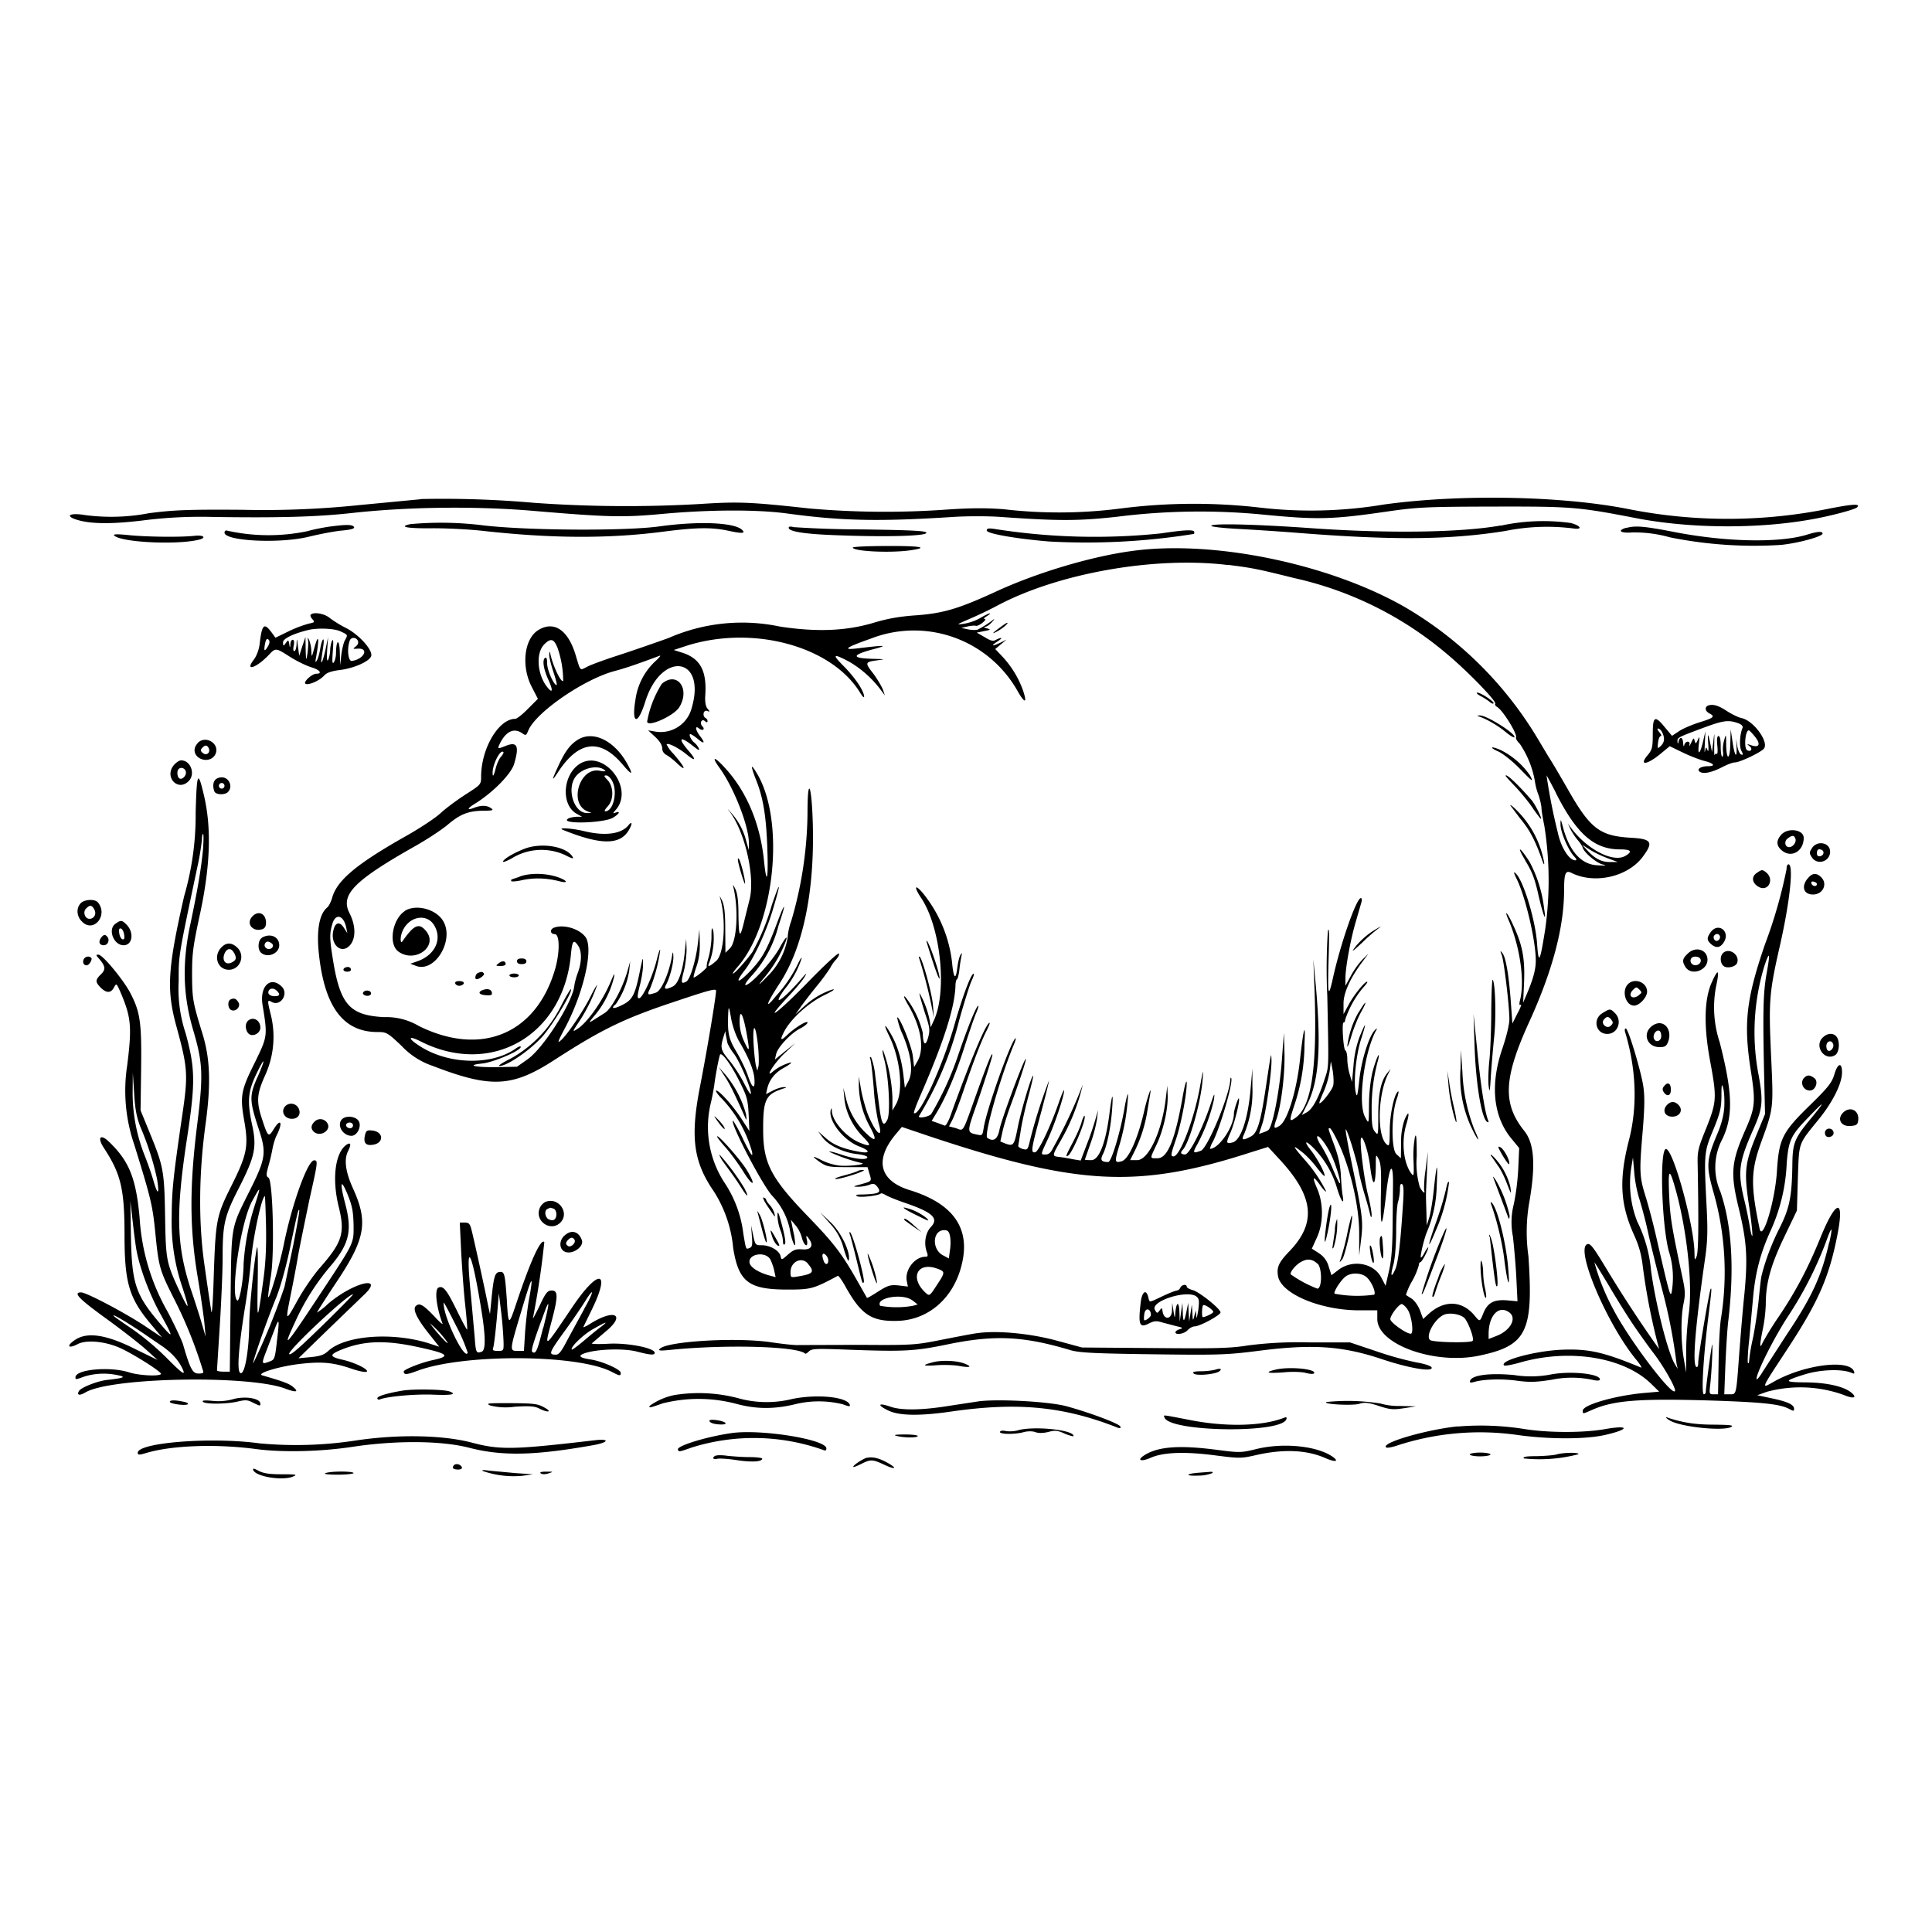 <svg xmlns="http://www.w3.org/2000/svg" id="svg" width="1024" height="1024" version="1.1">
  <path fill-rule="evenodd" d="m223 264.6-32.5 3.1a490 490 0 0 1-62 2.5c-29-.2-36.3.1-49.5 1.8a106 106 0 0 1-33.9 1c-7-1.2-10.7 0-5.8 2 7.3 2.7 18.4 3 36 .9A242 242 0 0 1 113 274c35.3.5 54.9 0 74.5-2.2 29.6-3.2 65.4-3.6 95.5-1 40.2 3.4 47.4 3.5 69 1.5 24.4-2.2 49.6-2.3 65.5-.1 28.7 3.9 48.5 4.3 87.5 1.8 7.4-.5 18.9-.5 25.5 0 31.1 2.2 41.3 2.1 61.5-.1a349 349 0 0 1 79-1c27.1 2.6 35.3 2.4 63-1.6 17.3-2.5 21-2.7 57-2.8 42.1-.1 45.4.2 75.5 6 28.3 5.6 64.6 6 93.5.8 9.8-1.7 23.1-5.2 24.3-6.4 2-2-2-1.8-14.4.6a270 270 0 0 1-106.9.3c-35.4-7-89-8-129.5-2.4a234 234 0 0 1-66 1.6 306 306 0 0 0-73.5.5 253 253 0 0 1-62 .4c-9.1-.7-17.4-.7-30.5.2a458 458 0 0 1-72.5-.6c-31-3.4-37.6-3.7-57.5-2.4a684 684 0 0 1-88.5-.6 552 552 0 0 0-60-2m572.5 14c-21.2 3.8-59.7 4.3-99.7 1.5-30.8-2.2-53.8-2.7-53.8-1.3 0 .5 6.2 1.2 13.7 1.6s21.8 1.3 31.7 2.1c50.7 4 80.7 3.8 110.6-1a111 111 0 0 1 36.7-1.2c4.4.4 2.6-1.8-2.2-3a106 106 0 0 0-37 1.4m-578-.8c-6.5 1.4-1.9 2.3 10.8 2.2 7.2-.1 19.4.5 27 1.3 36.5 4.1 67 4.3 96.2.5 18-2.3 25.7-2.4 35-.4 6.9 1.5 8.7 1.3 6.9-.5-4-4-23-4.8-43.9-1.9-18 2.5-69.6 2.2-93-.5a180 180 0 0 0-39-.7m-42 1.2c-3.7.5-9.4 1.6-12.4 2.5a101 101 0 0 1-42.5-.2q-1.5-.5-1.6 1c0 4.5 29.5 6 45 2.1 5.8-1.4 13.6-2.9 17.3-3.2q6.6-.6 6.4-1.7c-.5-1.5-3.7-1.6-12.1-.5m242.4.7q0 3.1 26 4c26.2 1 47 .4 47-1.3 0-1-6.3-1.4-33.7-1.8a570 570 0 0 1-36.6-1.2q-2.6-.7-2.7.3m444 0c-5.1 1.5-3.2 3 3.2 2.5a69 69 0 0 1 19.9 2.6 225 225 0 0 0 59 4c9.5-1 21.9-4.5 21.9-6q0-2-8.3.6c-14.8 4.5-43.4 3.9-71.2-1.6-15-2.9-19.9-3.3-24.4-2M523 281.2c0 1.6 15.1 4.3 33 5.8a359 359 0 0 0 76.7-4q.3 0 .3-1c0-1.4-5-1.2-17.6.7a340 340 0 0 1-88.6-2.4c-3-.4-3.8-.2-3.8.9m-462.5 2.6c3.3 3.6 32.2 5.1 44.3 2.4 4.9-1 3.5-2.8-1.8-2.2-7 .8-25.6.6-35-.4-6-.6-8.2-.5-7.5.2m391.5 6.4c0 2 19.5 3 30.3 1.5 10.5-1.5 6-2.4-12.3-2.3-9.9 0-18 .4-18 .8m147.5 1.9c-21.8 3-50.3 11.6-71.5 21.4-19.8 9.1-27.8 11.5-42 12.6-9 .6-15.4 1.7-23 4-14.5 4.3-29.8 5-49.6 2a97 97 0 0 0-58.9 6c-7.7 2.8-19.9 7-27 9.3s-14.5 5-16.3 6c-4 2-3.4 2.7-6.1-6.2-4-13.3-11.4-18.3-19.7-13.3-7.6 4.6-9.3 19.2-3.5 30.3l3.2 6.2-5.3 5.3c-2.9 3-5.9 5.3-6.7 5.3-8.8 0-18.1 15.7-18.1 30.7 0 4-.1 4.2-8.1 9.3-4.5 2.9-10.5 7.3-13.4 10-2.8 2.6-11 8-18.1 12-26.6 15-36.9 23.7-39.4 33-.6 2-1.7 4.3-2.6 5-4.2 3.5-5.7 12.1-4.4 24.4 3 28.4 13 41.6 31.1 41.6 4.8 0 5.3.3 12.8 7.4a40 40 0 0 0 16.3 10.5c31.1 12 42.3 11.4 64.8-3.2 25.4-16.4 37-22 64.5-31.1 17-5.7 20.4-6.6 21-5.7.4.8-4.2 29-8.5 51.1-5.2 26.7-3.5 39.7 7.3 55.4a67 67 0 0 1 10.3 30.1c2.9 18 8.2 22 28.9 22 12.4 0 13.7-.4 26.6-7.3.4-.1 2.4 2.7 4.4 6.4 8 14.1 13.4 17.8 26.7 17.5 16.4-.2 30-11.7 34.4-29.3q7.6-29.2-27.4-40c-15.9-4.9-18.8-15.7-7.8-29.2l3.6-4.3 14.2 4.8c78.8 26.3 110.8 28 170.3 8.8l9.6-3 6.2 6.7c18 19.5 19.6 33.4 5.3 48.4-6 6.2-7 8.7-6.2 13.5 1.8 9.3 22.4 17.9 42.8 18h9.8v4.6c0 13.5 30.5 24.4 54.1 19.4 25.1-5.3 28.7-12.6 26-52.7a91 91 0 0 1 .5-28.8c3.4-19.7 2.6-31-2.7-37.6-11.7-14.6-11-28.1 3-58.6q18-39.7 18.1-68.6c0-9.4.7-11.2 4-9.5 12.3 6.1 30.2 2 38-9 5.5-7.5 4.3-9.1-7-9.7-16.3-1-21.3-4.9-33.5-26.5-3.8-6.6-8-13.8-9.5-16l-5.8-9.7a199 199 0 0 0-70.7-70.1c-40.5-23.1-102-35.7-145-29.6m51.5 7.3c12.7 1.6 15.3 2.1 35 7a188 188 0 0 1 81 40.3c11 9.2 26.3 25 25.5 26.3q-.4.8 1 1.7c3 1.7 11 14.6 10 16.2-.2.5.6 2 2 3.3a51 51 0 0 1 8 19.7 33 33 0 0 0 2 7.6c.7 2.2 1.4 5.1 1.5 6.5 0 1.4.7 5.7 1.5 9.5a186 186 0 0 1 .5 55c-2.8 17.6-3.5 19-4.3 7.9-.8-12.6-7.4-34.3-11.5-37.6q-1.6-1.6.5 2.7c4.7 9.2 10.3 33 10.3 43.6 0 4.8-1.4 9.9-4.9 18.1l-1.8 4.2.5-11c.5-12.4-.9-19.7-5.8-30.1-3-6.7-5.1-8.8-2.4-2.6 6 14 8.7 32.4 6 42.6q-.7 3 .4 2.2c.6-.4-.1 1.7-1.7 4.6l-2.7 5.4-.8-11c-1-14.1-2.6-23.8-4.4-26.2q-1.9-2.6-.4 1c1.2 3.4 4 27 4 33.9 0 2.8-1.5 9-3.7 15.5-6.6 19.2-4.9 36.1 4.8 47.8l4.1 5-.5 11a128 128 0 0 1-2.3 18.5 39 39 0 0 0-.5 17.5c.6 5.5 1.5 15.4 1.8 22l.6 12.2-5.6-.5c-6.9-.5-10.1 1.2-12.4 6.6-2 5-1.9 4.9-4.9 1.3-6.7-8-16.3-8.1-24.5-.4l-2.6 2.4-1.7-4.6c-1-2.6-3-5.3-4.4-6.2s-2.9-1.8-3-2a34 34 0 0 1 3.2-7.2 37 37 0 0 0 3.6-8.5q.1-1.5.8-1.6c.8 0 4.2-6.4 4.2-7.8 0-.4-1 .9-2 2.8-1 2-2 3-2 2.2 0-2.1 2-10.4 3.5-13.7a67 67 0 0 0 5-24.2c.6-13.3 0-12.4-1.5 1.8-.6 5.9-1.7 12.6-2.4 15l-1.4 4.4-.2-8c-.3-9.6-.3-6.9.3-20l.5-11-1.2 9.5a62 62 0 0 0-.8 10.8c.8 2.4-.8 1.2-2.3-1.7a46 46 0 0 1-1.6-16.3c0-10.4-.3-12.6-1-9.9a56 56 0 0 0-.7 12.3c.3 7.6.1 8.6-1 7-4.4-5.6-5.6-17.4-2.7-26.7 1.8-6 1.1-7.2-1.1-1.9a35 35 0 0 0-1.8 12l-.1 8.3-2.4-2.2c-2.8-2.6-2.7-21.5.3-29.5.8-2.4 1.1-4 .6-3.7-2 1.2-4.4 12.2-4.4 20.7-.1 8.4-.2 8.7-2 7-4.8-5-4.3-25.7 1-36.7l1.5-3-2 2.5c-3.2 4-4.6 10.8-4.6 22.3 0 10.4 0 10.7-1.7 8.6-1.5-1.7-1.8-4-1.8-12.3a96 96 0 0 1 3.5-26.1c1.2-5.5-1.2-.3-3 6.5-1 4-1.8 10.6-1.9 16.7-.1 11.7 0 11.3-2.2 7.1-3.7-7.2-.5-33 5.6-45q1.7-2.9-.3-.8c-3 3-7 15.4-8.2 26-1 9.3-1.3 10-2 6.7-1.2-5.9.4-20.4 3-28.2q4.3-13.5-.8-1.2a55 55 0 0 0-3.3 15.3l-.8 8.9-1.2-4c-.7-2.2-1.3-5.9-1.3-8.2s-.5-4.3-1-4.5c-1.1-.4-2-14.8-1-14.8q.8-.1.9-1.6a52 52 0 0 1 9.2-16.6c1.6-1.7 2.7-3.2 2.5-3.4-.8-.8-6.8 6.5-9.6 11.6l-3 5.5v-5.4c-.1-5.7 3.5-13.7 10.2-22.6l3-4-3.1 3a43 43 0 0 0-6.1 8.5l-3 5.5V519c-.1-5.8 2.7-21 5.5-30.5l3.1-10.7q.3-1.7-.4-1.8c-2.4 0-10.8 24.2-14.8 42.3-2.5 11.3-2.9 9.7-2.3-10.5.4-12.7.3-17-.4-14.3a308 308 0 0 0-.3 34.5c.8 39.5.9 37-1.5 44.2q-4.7 14.6-9.3 17.3L690 591l2.9-5.8c6.1-12 7.4-29.8 4.6-61.8l-1.4-15 .7 18.5c1.3 39.9-1.8 59.7-10.2 65.6-3.3 2.3-3.4 1.8-.5-6.9a102 102 0 0 0 5.3-32.2c.6-12.6-.5-8.7-2.4 8.5-1.8 16.4-6.6 32-10.7 34.7-3.2 2.1-3.5 1.5-1.7-3.6 2.5-7.4 4.5-23.7 4.2-35l-.3-10.6-1.2 16c-1.2 15-4.7 33.4-7 35.5-.4.4-1.8 1-3 1.4l-2 .7 1.9-5.8c1.8-5.7 5-28 4.7-33.8-.2-3.5 0-4.9-3 15-2.8 18.7-4.5 24.3-8 26-4.3 2.3-5.1 1.9-3.4-1.5a60 60 0 0 0 4.3-25v-9.5l-.9 10c-1.3 16.4-5.2 28-9.6 29.1-3.4.9-3.6.3-1.3-4.8s5.4-17.8 4.6-18.5c-.4-.4-2.6 6.2-2.6 8 0 7-8 18.7-12.7 18.7a12 12 0 0 1 1.5-3.7c4-7.8 10.8-31.3 9.8-33.7q-.4-.9-.5.7c-.4 8.3-12 36.3-15.6 37.7-4.2 1.6-4.5 1.2-2-3.2a94 94 0 0 0 8.9-23.8c.5-4 .3-3.8-1.8 2.5-4.3 13-11.2 26.5-13.5 26.5q-3.4-.1-1.2-2.5c3.5-3.7 9.5-24.8 10.5-37 .5-6.3.3-5.9-1.4 3.7-3.1 17.2-10.6 36.8-14 36.8-1.6 0-1.5-.9 1-8.2 3-8.5 6-24.6 6-30.8-.1-2-1 1-2 6.5-4.1 23.6-8.1 33.5-13.5 33.5-4.2 0-4.2.6-.5-7.2 3.6-7.7 6-18.3 5.9-25.8l-.2-5.5-.8 6.8c-2 17.3-9.1 32.7-15.2 32.7H599l2.1-4.2a75 75 0 0 0 7-21.7l1.5-9.1q.4-2.2 0-1.9a87 87 0 0 0-3.3 11.5c-3.4 14.5-8.2 25-11.8 26-3.8 1-3.9.5-1-9.2a114 114 0 0 0 4.4-25.9c0-1.6-1 1.5-1.9 7-2.3 13.2-7 28.5-8.6 28.5-3.6 0-4.4-1-2.9-4 2.1-4 4.2-14 4.9-23.4.8-10.4 0-9.4-1.4 2-2 15.5-5.5 24.4-9.6 24.4-1.9 0-3.4-.1-3.4-.3l2.9-8.3a75 75 0 0 0 3.5-13l.6-4.9-1.5 5.2a155 155 0 0 1-4.6 13.3l-3.1 8.2-3.7-.6c-2-.4-5.2-1-7-1.2-4.8-.6-4.8-.1.8-10a109 109 0 0 0 11-28.4 265 265 0 0 1-16 34q-1.4 3-3.6 3c-2.8 0-3 .6 1.1-8.2 3.7-8 8.6-22.8 8.6-25.6 0-1-1.1 1.5-2.5 5.4-4.4 12.9-11 26.9-12.8 27.2-2.5.5-2.2-1.4 2.8-20 2.5-9.2 4.5-17.3 4.5-18a273 273 0 0 0-10 31.4c-1.2 5.3-1.4 5.5-3.9 4.9-1.4-.4-2.5-1.2-2.4-1.7l1.3-8c.6-4 2.4-12.1 4-18s2.8-11 2.6-11.1c-.7-.8-6.5 18.6-8.2 27.5-1.9 9.5-2.2 10-6.8 8.3l-2.4-1 1.3-5.9c.8-3.3 2.6-9 4-12.8 4.1-11 8.6-24.6 8.2-25-.7-.8-12.8 31.7-13.9 37.2q-1.5 8-6.5 4.6c-2-1.2 7-32.6 14.3-50 .8-2 1-3.2.5-2.7-2.8 2.8-15.3 38-16.7 47.3-.7 4.2-.7 4.3-3.8 3.6-5-1-5-1.5-.8-13.5 4.4-12.5 9.2-27.6 9.2-28.7-.1-1.8-2.4 3.8-8.5 20.8-7.7 21.5-6.5 19.5-11 18l-3.5-.9 1.9-3.7c1-2 3.8-9.3 6.1-16.2 5-14.6 9.2-25.6 12-31 1.1-2.2 1.8-4 1.5-4-1.8 0-10 19.6-20 47.2-1.5 4.6-3.1 7.5-3.8 7.3l-4-1.5-2.9-1 2-3.3c5-8 10.4-20.4 15-34.7 2.7-8.5 5.7-17.2 6.6-19.2.9-2.1 1.4-3.8 1.1-3.8-1 0-5.5 11.1-10.6 26a164 164 0 0 1-14.3 31.3c-1 1.4-6.6 2.6-6.6 1.3a181 181 0 0 0 21.4-51c2.6-9.2 5.5-18.6 6.5-20.7s1.6-3.9 1.1-3.9c-1.3 0-5.8 11.8-10.1 27-6.3 22-18.9 49.4-21.5 46.8-.2-.3 1.4-4.7 3.7-9.9 12.1-27.8 17.8-45.7 18.3-57 0-2.1.4-3.9.8-3.9.3 0 1-2.4 1.3-5.2.3-3 .9-6.2 1.1-7.3q.6-2.4-.5-.5c-.6.8-1.3 3.8-1.7 6.7-.8 7-2 6-2.8-2.8a71 71 0 0 0-15.6-36.8c-4.3-5-4.7-3.1-.6 3 10 15.2 13.6 48.2 6.9 63.9l-2 4.4-.5-3.4a49 49 0 0 0-5.4-14.7c-.3.2 1 4.6 2.6 9.8 2.9 8.6 3 9.7 1.9 13.8-1.4 4.9-2.7 3.7-2.8-2.5a49 49 0 0 0-9.2-19q-2.1-1.9 2 5.1c6.3 11.2 8 22 4.6 28.5l-2 3.5-.7-6c-.7-5.5-7.2-21.4-8.3-20.3a39 39 0 0 0 3.1 9.4c4.5 11 5.5 19.5 2.8 24.5l-1.8 3.4-.8-7q-1.5-12.5-6.4-21.2c-3.6-6.3-4.4-6-1.2.5 6 12.2 7.7 29 3.8 36.2l-2 3.5v-6.9a81 81 0 0 0-5-25.1c-.4-.3-.2 1.9.6 4.7 2.4 8.7 3.5 28.7 1.7 32.2-2 4-3 2.4-4.2-6.4l-2.2-16.8a37 37 0 0 0-2.2-9.9q-1-.6-.4 1c.4 1 1.2 8 1.8 15.4a119 119 0 0 0 2.5 18.2c2.9 9.6-1.6 5.8-5.8-4.9-1.1-3-2.7-8.6-3.4-12.5l-1.2-7v5a47 47 0 0 0 6 21.8q5.7 10.8-2.3 3.1a37 37 0 0 1-10.5-18.3l-1.4-5.6.5 5.3c.6 7.2 4.2 14.8 9.8 20.5 4.9 5 4.4 5.7-1.7 3.2-7.2-3-14.4-11.3-14.7-16.7q0-2.5-.6-.5c-1.4 5.5 6.7 16 15 19.2 5.6 2.1 6.2 3.8 1 3-9-1.5-14.5-3.7-18.5-7.3l-4.2-3.7 2.4 3.3c3.1 4.2 11 8 18.3 8.8 3.5.4 5.6 1.1 5.4 1.8-.5 1.5-7 .8-14-1.6-3.2-1.1-6-1.8-6.3-1.5a88 88 0 0 0 17.1 6c3.7.7-7.6 2-12.3 1.3a31 31 0 0 1-8.4-2.6q-8.2-4.2-1.3.8c3.8 2.5 4.7 2.7 14.7 2.7h10.6l1 3.4c1.3 4.2 1.4 4-4.5 5.7-4.3 1.1-4.4 1.3-1.6 1.3a19 19 0 0 0 6-1c2.3-.9 3-.7 4.5 1.3 2 2.8.6 3.5-7.7 3.8-3.8 0-4.5.3-3 1 2 .7 11.2-.4 12.3-1.5.3-.3 1.5.1 2.6.8s5.7 2.6 10.1 4.1c14.7 5 18.2 8.2 14 12.7-3 3.1-4 8.8-2.2 13.6q1 2.5-.8 2.3c-5.7 0-11 7-9.9 12.8l.6 3-5-.6c-4.4-.4-5.6 0-10.7 3.2-3.1 2-5.8 3.6-6 3.4l-5-8.8c-8.2-14.5-12.4-20-25.6-33.7-20-20.6-24.3-28.6-24.4-45.8s1.2-19.7 11.5-22.9q1.5-.5-.5-.5c-1.2 0-3.7.7-5.8 1.8l-3.7 1.9.6-2.7q1.7-7.4 9-11.3c2.7-1.5 4.3-2.8 3.6-2.8a25 25 0 0 0-9.5 4.8c-4.8 4.2.8-4.7 6.1-9.6l5.7-5.4-5.4 4.3-5.4 4.4.7-3c.9-3.7 7.8-11 12.9-13.6 2-1 3.7-2.4 3.7-3 0-1.4-6.6 2.6-10.7 6.5q-5.3 5.2-1.7-1.7c3.6-6.9 13-15.4 21.8-19.6 5-2.4 6.2-3.7 2-2.1-5 2-8.8 4.3-13.2 8.3l-4.6 4.2 2.5-3.5c1.3-1.9 5.2-7 8.6-11.2a109 109 0 0 0 7.4-10c.6-1.3 2-3.3 3.2-4.5 1.1-1.3 1.7-2.6 1.3-3-.4-.5-8 6.5-16.7 15.5-15.9 16.3-24 22.2-10.4 7.6 4-4.2 8-9 9-10.8q2.2-3.6-2 1.4c-10 11.4-15.7 15-8.7 5.3a50 50 0 0 0 9.1-16.5c0-.7-.9.6-2 3a72 72 0 0 1-11.6 17c-6.3 7.8-5.2 4.2 1.8-6.5 12.5-19 18.7-48.6 17.7-84.9-.6-21.1-2.8-25.7-2.8-5.8a208 208 0 0 1-8.7 57.7c-.9 2.3-1.7 6-1.8 8.3a37 37 0 0 1-11 21c-4.5 4.7-5 5-2.4 1.6a67 67 0 0 0 10.5-16c3.7-8 2.8-8.6-1.4-.9-3.8 7-15.4 19.7-18 19.7-.8 0 .8-2.4 3.8-5.6a62 62 0 0 0 13.6-25.8c4.2-12.4 3.8-13.6-.6-1.9-5.4 14.5-7.9 19-14 25.5-6.9 7.2-8.9 7.2-3.4.1 5.1-6.6 11.7-20.8 15.3-33.2 4.2-14.1 3.8-15-.8-1.6a117 117 0 0 1-10.3 25c-3 4.2-9 11-10.2 11.4-.6.2.4-1.3 2.3-3.5 19.7-22.4 25.3-77 10.5-102.2q-5.2-8.8-.9 2.5c4 9.7 5.6 19.7 6.2 36.8s-.4 20.2-1.8 6.3c-2-19.2-9-36-20.2-48.4-6-6.7-8-7-3.4-.6 7.6 10.4 15.8 31.3 15.6 40v3.7l-1.3-4.5a35 35 0 0 0-8-15.2q-2.6-3-1.4-1.4c8.5 10.5 14.3 35.5 11 47.6l-2.6 10.5c-2.4 10.2-3 9.7-3.2-2.3 0-7.8-.5-11.6-1.7-14.2q-1.5-3-1.1-1.3c3 12 2 29.1-1.7 32.8l-2.4 2.4-.1-12.2c0-9.1-.5-13-1.8-15.7q-1.5-3-1-1.5c3.4 11.5 2.3 30-2 33.7q-5.5 4.8-3.7 1a36 36 0 0 0 2.2-16.7c-.8-2.6-1-2.2-1 3 0 3.3-.8 8.1-1.5 10.7-.8 2.5-1.2 4.8-1 5.1.5.5-5.8 5.7-6.9 5.7-.3 0 .3-2.5 1.4-5.7q2-5.6 1.8-12.7l-.2-7.1-.7 6.5c-1 9.3-4.1 20-6.3 21.2-2.7 1.4-2.9.7-1.2-5.8.8-3.2 1.4-8.3 1.4-11.4l-.2-5.5-.7 6.5c-1 10.4-3.5 17.5-6.5 18.8q-5.5 2.7-3.5-.9c2-3.7 4-11.3 3.9-14.9q-.1-3.9-.6-1c-1.5 9.3-5.7 19-8.6 20-4.5 1.5-4.9 1.3-3.2-2a85 85 0 0 0 5.4-20.4c0-1.2-.8 1-1.8 5-2.1 8.6-7.5 20.4-9.4 20.4-1 0-1-1.2.4-6.7 1-3.8 1.8-8.8 1.7-11.3 0-4.2 0-4-1.4 2.4-2.7 13.6-4 16.4-9.5 19.1-4.6 2.4-6.6 2.1-3.5-.4a43 43 0 0 0 7.1-17.7l.5-4.9-1.5 5.3c-2.6 9-8.5 20-12 22l-6 3.8c-2.7 1.7-2.6 1.4 1.2-3.1a50 50 0 0 0 9.7-19.5q.9-4.2-1.7 2.2c-4.5 10.6-12.6 22-17.9 25.2-2.5 1.6-2.5 1.4 1.2-4.1a88 88 0 0 0 9.5-19.3c-.3 0-1.9 2.8-3.6 6.3-4 7.8-11.8 19.4-15.3 22.7-2.4 2.2-2.2 1.4 1.8-6.1 10.1-19 15.4-42.8 10.8-48.5-3.4-4.4-11.7-6.7-16.6-4.8-2.3.9-2 3.4.4 3.4 2.8 0 2.8 10.3-.1 19.6-10.3 33.6-39.2 45.3-71.9 29.1a34 34 0 0 0-18.5-4.7c-18.6-1-23.5-6.8-27.4-32.8-1.4-9-1.4-11.7 0-16.4 1.6-6 6-5 7.4 1.7l.6 3-1.8-2.8c-2.3-3.6-4.6-3-5.6 1.3-1.8 7.3 4 12.8 8.5 8.2 3.5-3.5 3.5-10.6 0-17.4-4.9-9.7 2.5-17.2 35.3-35.7 6-3.4 13.6-8.4 16.7-11 6.7-5.7 11-7.4 19-7.5 5 0 5.6-.3 4.1-1.3q-3.2-2.4-8.9-.3c-4 1.6-4 .5.3-2.1 9.4-5.8 19.2-15.7 20.8-21.1 2.9-9.8 1.6-12.1-4.9-9.4-4 1.6-4.1 1.5-2.5-1.7 3.2-6.3 7.4-8.1 11.6-5.2 2 1.4 2.2 1.3 3.3-1.4 4-9.7 29.8-27.4 46-31.6 5.3-1.4 11.8-3.6 23.5-8 1.1-.4 0 .9-2.3 3a34 34 0 0 0-10.4 20.3c-2.2 13 1.2 13.8 5.2 1 8.5-27.2 32.6-23.9 24.6 3.4a17 17 0 0 1-19.6 12.4l-3.5-.6 3.8 3.5q3.6 3.4 3.7 6 0 2.3 2.3 3.6c1.2.6 4 2.8 6 4.8 5 4.5 3.5 1.3-2.4-5.5a18 18 0 0 1-3.6-5c.9-.9 6.3 1.9 10.4 5.2 5.2 4.3 5.6 3.2.8-2.3-5.4-6.4-4-7.4 2.7-2.1 3.3 2.6 3.9 2.8 3 1a9 9 0 0 0-2.2-2.7c-1.5-1-3.2-4.5-2.1-4.5.5 0 2.3 1.2 4 2.6 3.5 3 4 2.1 1.1-1.6-2.4-3.1-2.8-5.9-.5-4 1.8 1.5 3.4.5 1.8-1.1-1.7-1.7-.4-4.3 1.3-2.8q1.4 1.2 1.4 0 0-1-1-1.6c-1.9-1.1-1.2-4.5.8-3.8 1.5.6 1.6.5.2-1.2q-1.5-1.8-1.2-7c.9-12.9-2.6-19.4-11.7-22.5l-5-1.6 6.7-2.2c35.2-11.2 77 .1 92.1 24.9q1.9 3 2.1 2.1c0-3-4.7-10-10.6-16-6.7-6.7-6-7.2 3-2.4a57 57 0 0 1 16 14.2l2.6 3.5-1-3c-.6-1.6-2.8-5.4-5-8.4-4.7-6-4.6-6.3 1.8-7.2 4.6-.6 4.6-.6-1.8-.8q-17.6-.4-.5-5c8.7-2.3 7.3-2.4-8.5-.5-7.7.9-5.6-.6 7.5-5.2a63 63 0 0 1 77.8 27.7c4 7 5.3 6.7 2.8-.6a52 52 0 0 0-11-17.8l-3.6-3.8 3-2.5 3-2.5-3.2 1.6c-4.5 2.1-5.4 1.9-1.8-.5 3.2-2 2.8-2.7-.6-1-1.5.9-2.8.6-6-1.4l-4.2-2.4 3.9-.8c3.6-.7 3.7-.8 1.4-1.5q-2.2-.6-.9-.8c.9 0 2.4-1.1 3.5-2.3q2.7-3 0-.8a53 53 0 0 1-7.4 4.6c-.6.3-2.9.3-5-.1l-3.7-.8 3.5-.8c1.9-.4 3.8-.5 4.2-.3s2-.4 3.4-1.5q2.4-2 1.3-2.1t1.1-1.5q2.1-1.3 1.6-1.5c-.5 0-2.8 1.1-5.1 2.5a27 27 0 0 1-8.6 3c-4.2.6-4.1.5 2.6-2.4a214 214 0 0 0 14.7-7c32.4-17.4 84-26.5 122.8-21.7m-486.3 26.3c-.4.3 0 1.4.8 2.3 1.5 1.6 1.3 1.8-1.7 2.4a63 63 0 0 0-10.6 4L146 338l-2.2-3c-3.9-5.2-5-4-6.2 6.5-.4 3-1.6 6.2-3.2 8.3-4.8 6.3 1.5 4.2 8-2.6 3.7-3.9 3.6-4 11.4 1 3.5 2.2 8.6 4.7 11.3 5.5 4.4 1.3 6 3.4 2.5 3.4-2.2 0-6.8 4.2-5.8 5.2 1.2 1.2 7.3-1.3 10-4.2 1.4-1.6 3.8-2.4 8.5-3 7.8-1 16-4.8 16.5-7.6.5-3.4-6.7-11.2-13.3-14.6a60 60 0 0 1-8.8-5.4c-2.7-2.3-8.5-3.3-10-1.7m365.7 6.5q-7 5.1-1.6 2.2c3.1-1.8 6-4.4 5-4.4-.3 0-1.8 1-3.4 2.2m-349.8 2.4c3.9 1.8 3.8 1.8 2.2 4.7-.7 1.2-1.5 4.7-1.9 7.7l-.6 5.5-.2-7c-.2-7.2-1.9-6.8-2 .5 0 2-.6 4.2-1.2 5-.8 1-.9-.6-.5-6q.6-7.3-.4-5.5c-.5 1.1-1 3.4-1 5a16 16 0 0 1-1 5q-1 2.1-.6-5l.5-7-1.3 6.3c-.7 3.4-1.7 6.6-2 7q-.6.4-.2-1.8l1-7c.7-5.5-.9-3.4-1.8 2.5-.4 2.2-1.1 4.7-1.7 5.5q-1 1.8-.5-1c2-11 1.5-14.2-.9-5.3-1.3 4.7-1.3 4.8-1.5 1.3 0-2-.6-4.4-1-5.5q-1.3-3-.7 0c.2 1.1 0 4-.3 6.5-.7 4.4-.8 4.4-1-2l-.1-6.5-1.7 5-1.6 5-.7-5c-.5-4.5-.6-4.6-.7-1.2-.1 2-.6 3.7-1.2 3.7s-.7-1.3-.3-3q.5-3-.6-3-1 .2-1.2 2.3-.1 3.3-.6-.1c-.4-2.2-.5-2.3-1.8-.5s-1.4 1.7-1.5-.3c0-2 5.1-4.5 13-6.5 5-1.3 14.2-1 17.6.7m-38.6 7.9q-2.7 4.6-1.5-1.5.7-3.4 1.8-2.1 1.2 1-.3 3.6m47.7-2.9q.6 1.6-1.2 3c-1.6 1.2-1.5 1.3 1.1 1.1 6.2-.4 3.4 5.6-3.1 6.5-2 .3-2.7-6.6-1.1-10.8.7-2 3.5-1.8 4.3.2m105.6 3.1a54 54 0 0 1 3.2 18.1c-1.1 1.1-5.4-7.8-6.8-14.3q-.5-2.5-.6.5c0 1.4 1 5.5 2.3 9.3 1.2 3.7 2 6.7 1.6 6.7-1.5 0-5-8-5-11.4q0-3.5-1-3.1c-1.7 1-1 5.8 1.5 11.4 2.8 6 2.5 8-.6 4-5.2-6.6-6-18-1.4-22.5 3.3-3.3 5-3 6.8 1.4m55.5 19.5a56 56 0 0 0-7.8 20c0 3.4 14.2-3 17-7.5 6-9.7-1-19.4-9.2-12.5m433.7 6.4c1.6.8 3.8 2.2 4.8 3q1.7 1.5 2.3 1c.8-.7-6.7-5.7-8.6-5.7q-1 .2 1.5 1.7m121.3 5c-2.4.6-2.3 3 .2 4.3 3.2 1.7 2.4 2.4-5.4 4.8-4 1.3-9 3.4-10.9 4.8l-3.5 2.3-3.7-4.4c-5.4-6.7-6.5-6-6.5 3.4 0 7-.3 8.3-2.5 11-5 5.8-1 5.7 6.3-.2l5.2-4.3 6.8 3.3c3.7 1.8 8.8 3.8 11.5 4.5 5.2 1.3 6.2 2.8 2 2.8-4 0-6.3 1.7-4.3 3s6.4.3 12-2.6c2.5-1.3 5.4-2.4 6.5-2.4 2.6 0 13.6-5.2 15.4-7.3 2.8-3.5-5.4-14.8-11.8-16.2-1.6-.3-4.9-1.9-7.3-3.4-4.8-3.2-7.4-4-10-3.4m-121.8 6c4 1.3 9.9 4.8 13.8 8 2.4 2 4.5 3.3 4.8 3 1.5-1.5-14.7-11.8-18.3-11.6q-2.1 0-.3.6m137 3.4q3.3 1.2 2.5 2.8c-1.4 3.3-1.7 9.9-.5 12 1 2 1 2.2-.2 1.9-.7-.3-1.6-2.2-2-4.4l-.6-3.9.2 4.3c.3 6.5-1 5-2.1-2.6l-1-6.7-.2 7.3c-.1 8.8-2 9.7-2.2 1 0-6-.1-6-1-2.8a18 18 0 0 0-.7 6.2c.3 1.5 0 2.8-.4 2.8s-.8-2.5-.8-5.5q0-5.3-1.1-5.5-1.2 0-.7 5c.3 2.7.2 4.7-.3 4.5q-.7-.4-1.1.6c-.2.6-.3-2-.2-5.7.1-6.8.1-6.8-.5-1.4l-.7 5.5-.8-4q-1.9-9.5-1.2-.5.4 5.1-.4 3.5c-.7-1.9-.8-1.8-1.3.5-.3 1.4-.3-.4-.1-4l.3-6.5-1.2 5.2c-1.6 7-3 8-2.3 1.8.5-4.3.5-4.7-.5-2.5-1.1 2.3-1.2 2.3-1.7.5s-.6-1.5-1.8 1q-1.2 2.6-1 1.3.5-1.7-.9-1.8c-.7 0-1.6.8-1.8 1.8q-.4 1.5-.6-1c-.1-3.1-1.7-3.8-2.4-1q-.5 2.4-.6 0c-.1-2 .2-2.1 14.4-7.4 9.8-3.6 12.6-4 17.4-2.3m-40 4.8q2.4 4.6-.7 7.4c-1.7 1.6-1.8 1.5-1.4-1.8.2-2 .9-3.5 1.5-3.5q.7-.2-.8-2t-.7-2q1.1.2 2.2 2m49.2 2.4c3.2 4 2.2 6-2 4.5-2.5-.8-2.5-.8-.9.5 1.9 1.4.7 3.3-1.3 2.1-1.8-1-1-10.5.9-10.5.3 0 1.8 1.5 3.3 3.4M306.4 392c-4.2 2.5-7 6.4-10.5 14-3.7 8-3.6 8.6.1 2.9q16.3-24.6 34-3.7 7.6 9 2.4-.5c-6.8-12.2-18-17.6-26-12.7m-201.7 2c-2.4 2.6-2 5.8.8 7.7 3.2 2 7.2 1.1 8.7-2 2.5-5.6-5.4-10.3-9.5-5.8m6 2.8c.9 2.3-1.3 4-3.2 2.4q-1.8-1.3-.4-2.6 2.3-2.7 3.6.2m683.2 1.5c2.6 1.1 7.6 5.1 11.8 9.4 6.7 6.9 7.2 7.2 5.3 3.5a41 41 0 0 0-15.7-13.6c-5-2.2-6.3-1.5-1.4.7M265.6 401c-1 1-2.4 4.1-3 6.8q-1.4 5.2-1.5 2.1c-.2-4.5 4.1-13 5.7-11.3.3.3-.3 1.4-1.2 2.4M92 405.7c-5 6.3 2.4 14 8 8.3 3.7-3.7 1.1-11-4-11-1 0-2.8 1.2-4 2.7m215.2-.8c-9 5.8-10 21.9-1.4 26.5l2.7 1.5h-3c-1.6.1-3.7.5-4.4 1-4.8 3 18.6 2.5 23.8-.5 3.3-2 4.2-3.7 1.4-2.7-1.6.6-1.6.4.1-1.5 10-11.5-6.4-32.3-19.2-24.3m13.6 3.6c.4.4-1 .4-3 0-10.6-2-16.5 17.4-6.5 21.5l2.2.9h-2.3c-7 .2-11.1-12.9-6-19.4 3.7-4.7 12.3-6.4 15.6-3m-222.4.2c.8 2-1.7 4.8-3.3 3.9-1.2-.8-1.5-3.9-.4-5s3-.6 3.7 1m5.3 22a154 154 0 0 1-6.1 44.4c-8.8 38.6-9.4 49.6-4.1 69 6 22 6.3 25.4 3.1 47.1-5 34-5.5 40.1-5.6 54a107 107 0 0 0 5.9 37.9c3.8 12 3.4 12.2-2 .8-6.8-14.8-7-16-7.4-39.2-.4-23.8-.9-26.5-7.9-43.6l-5.1-12.5.3-22.3c.3-24.7-.5-30-6-40.4C65.1 519 54.4 506 52.2 506c-1.4 0-1.4.2 0 1.8 3.7 4.2 4 6 1.3 8.6-3.1 3.1-3.1 4 0 7.2q4.6 4.4 7-.4c1.2-2.2 1.3-2 3.5 3 5.5 13 6 18 3.4 38.6a88 88 0 0 0 3.7 41.7c9 29 9.8 32.4 11.3 47.7 1.7 17 2.2 19 9.5 33.5a234 234 0 0 1 15.6 38.5c.6 1.5.2 1.8-2.3 1.8-3.1 0-4.4-2.4-8.2-15.5-.7-2.2-4.3-9.9-8-17a114 114 0 0 1-15-50.1c-1.9-21-5.6-30.1-16.3-40.3-4.7-4.5-6.3-2-2.4 3.7C64 622.2 66 630.1 66 654.5c0 25.5 2.4 33.6 14.2 47.6l5.7 6.8-8.8-5.9c-10.5-7-31.3-18-34.1-18-4.5 0-1.2 3.4 13.3 13.9 8.3 6 17.9 13.5 21.2 16.5l6 5.4-12.3-6c-14.6-7.3-24.6-8.9-31-4.9-5.2 3.3-4.4 5.3 1 2.5 4.8-2.5 15-1.4 23 2.3 8.1 3.9 22 12.8 21.1 13.6-1.2 1.3-11.8.7-16.8-.9-10.3-3.3-28.5-1.6-28.5 2.6 0 1.3 0 1.3 5-.5a35 35 0 0 1 17.5-.6c4.6.9 3.2 1.5-5.8 2.5-5.2.6-13.7 4-14.8 5.8-1.4 2.3.2 2.7 3.4.8 13.5-8 86.7-9.3 105.9-2 5.8 2.2 7.5 1.8 4-1-2-1.7-5.7-3-16.1-6-3.8-1 9.4-5 20.8-6.2 11-1.2 17-.6 26.6 2.7 3.8 1.3 7.4 2 7.9 1.5 1.2-1.1-6.2-4.8-12.8-6.3-7.1-1.6-7.2-2.7-.5-5.4 12-4.8 23.4-5.1 41-1.2 15.6 3.4 17 4.7 7.2 6.8-6.4 1.4-15.3 5-15.3 6 0 1.9 1.6 1.8 7.4-.4 24.2-9 84.4-8.8 102.6.5 4.6 2.4 5 2.4 5 .6s-10.2-6.3-16.3-7.1q-9-1.4-2-3.5c6.7-2 20.2-2.4 27-.6 7 1.8 9.3 2 9.3.6 0-2.5-14-5.3-24.2-4.8-5.4.3-9.5.2-9.1-.2l7-6c11.4-9.2 5.1-12.6-8-4.3-2.2 1.4-3.7 2-3.5 1.6l4.2-8.6c10.7-21.7 4-22.8-10.2-1.7-15.2 22.5-14.8 22.3-10.7 6.8 3.3-12.5 3.3-15.8 0-15.8-2.3 0-3.2 1-6.6 8.3-2.2 4.5-3.7 7.3-3.4 6.2a456 456 0 0 0 6-40.2c-1.8-2-7.2 9.6-14.9 32.7-4 12-4.2 11.8-5-2.5-1-13.7-1.2-14.7-4-14.3-2.3.3-3 2.7-4.2 15.3l-.7 7-1-4.5c-1.6-8.4-7.8-36.5-8.8-40.2-.8-3.2-1.4-3.8-3.6-3.8h-2.6l.7 14.8c.4 8 1.3 20.8 2.1 28.2s1.3 13.5 1.1 13.7-2.6-4.3-5.4-10c-5.4-11-7.2-13.3-9.7-12.3-2.3.9-1.3 10.2 2 19 .5 1-1.4-.5-4-3.4-6.2-6.5-8.2-7.7-10.2-5.7q-2.6 2.9 8.4 16.3l4.1 5.2-6.1-2c-19.5-5.9-44-3.9-52.8 4.3-2.2 2-4.2 2.7-9.2 3.2l-6.5.6 14.7-14.3 19.5-18.8c12.3-11.3-5.1-7.3-18.7 4.4a34 34 0 0 1-5.7 4.5c0-.3 4.7-7.7 10.5-16.4 15.2-22.8 16.7-31.6 8.6-49.4q-6-13.2-2.6-19.8 2.5-5.2-.5-3.6c-6.3 3.9-8.2 18-4.5 33 3.5 14 2 18.8-9.9 32.4-3.6 4.1-9 12-12 17.5-6.2 11.3-6.4 11.2-3.7-2.2 1.1-5.4 3-15.1 4.1-21.7 1.2-6.6 4-20 6-29.7 4.5-20 4.6-20.8 2.5-20.8-3.4 0-11.7 23-16 44.2-2.2 11.1-8.2 31.2-8.4 28 0-.7.6-5.6 1.5-11 2-12.6 1-50.7-1.3-52-1.3-.8-1.3-1.6 0-6.3.9-3 1.8-7.2 2.2-9.4.4-2.1 1.3-5 2-6.5 3.6-7 2.4-9.8-1.5-3.4-2.7 4.3-3 4-6-5.1-3.2-9.6-3-13.5 1.5-23.5a49 49 0 0 0 3.1-31.9c-2-8-2-8.4.5-7 4.8 2.5 9.2-4.7 5-8.4-5.8-5.4-11.4 0-10 9.6 2.8 17 2.7 17-4 30.8-7.4 14.8-8 17.8-5.6 31.2 2.3 13.3 1.4 17.8-7 34.5-7.8 15.6-8.2 18-9.2 47.2-.4 14-1 21.7-1.3 19-.4-2.5-2-12.8-3.4-23-3.5-22.9-3.3-49.9.4-76.5 2.8-20.7 2.4-34-1.5-47-5.3-17.2-5.6-18.9-5.7-31.5 0-11.2.3-14.6 4.3-33 5.4-25.4 6-45 2.1-62-3.3-14.2-3.9-13-4.5 8.7M324.5 414c3 5.7.6 16-3.7 16-.7 0 0-1.2 1.3-2.6 3.3-3.5 3.2-10.4-.1-14-2-2-2-2.4-.7-2.4 1 0 2.3 1.3 3.2 3m473.5-2.8c0 .2 2.5 3 5.7 6.3 3 3.3 7.2 8.4 9 11.3 2 2.8 3.8 5.2 4 5.2.8 0-3-7.7-5-10-7.2-8.3-13.7-14.4-13.7-12.8m26.6 9c11 21.8 20.3 30 34.1 30q8.5 0 3 3.3c-6.2 4-19.8-2.8-28.5-14l-2.2-3 1.4 3c.8 1.6 2.5 4.2 3.7 5.6 1.3 1.5 2.5 3.3 2.7 4 .6 2.6 7 8 10.3 9 2.8.7 2.4.8-2.6.5-8.3-.4-14.6-7.3-18-19.8-1.3-4.9-1.4-5-1.4-1.8 0 4 4 13.3 7.1 16.8q2.1 2.1.8 2.2c-3.3 0-7.6-6.7-9.3-14.6a308 308 0 0 1-6-30.4c.1 0 2.4 4.2 5 9.3m-710.5-7.1c-1.3 1.3-1.5 3.7-.6 6.2.7 1.9 5.5 2.1 7.2.4 2.8-2.8.7-7.8-3.3-7.8-1.2 0-2.6.5-3.3 1.2m4.8 3.3q-.2 1.4-1.5 1.5-1.3-.1-1.5-1.5.2-1.4 1.5-1.5 1.3.1 1.5 1.5M800.6 427l5.1 6.8c5 6 7.6 11 11 20.2q2.1 6.2 1.7 3a52 52 0 0 0-15-28c-2-2-3.3-2.8-2.8-2M333 437.5c-3.8 4.6-12.4 5.7-23.5 3-6.6-1.6-14.6-2-11-.6 19.8 8 29.9 8 34.6.4 2.2-3.6 2.1-5.5-.1-2.8m611.2 4.8q-4.4 4.8.4 8.6c5 4 11.4.2 11.4-6.8 0-4.4-8.2-5.6-11.8-1.8m-836.6 8c-1 10.2-2.8 21-6.7 39.5-4.4 20.4-4 37.6 1.5 56.2 5.2 17.7 5.4 23.8 2 51-4 32.4-3.9 54.4.4 80 1.7 10.2 3.3 21.4 3.6 25l.6 6.5-1.9-6.5c-1-3.6-3.7-12-6-18.8-7.6-23.2-8-40.4-2-79.7 4.5-29.5 4.4-37-.6-55.5a75 75 0 0 1-3.8-28c0-14-.2-12.6 9.8-60a137 137 0 0 0 2.5-14.7c0-1.8.3-3.3.6-3.3.4 0 .3 3.7 0 8.3m844-5.8c.7 1.8-1.3 4.5-3.3 4.5-2.3 0-2.8-3.1-.8-4.6 2.4-1.8 3.4-1.8 4.1.1m8.8 5c-1.5 2.3-1.5 2.7 0 5 2.9 4.3 9.6 2.1 9.6-3.1 0-4.8-6.8-6.2-9.6-1.9m-682.5.4c-5.8 2.3-10.7 5.2-11.3 6.7-.2.6 1.9-.1 4.7-1.7a30 30 0 0 1 28-1.8c4.5 2.3 5.3 2.4 3.6.2-4.2-5-16.5-6.7-25-3.4m574.5 5.1 5.1 1.9h-3.8c-4.6.1-8.2-1.6-12.2-6l-3-3.2 4.4 2.8c2.4 1.5 6.7 3.5 9.5 4.5m-44 1.1c3.6 5.8 5.1 9.7 7 18.3 2.7 11.6 4.3 15.3 3 7.1a69 69 0 0 0-7.7-24.7c-5.3-8.3-7.2-8.9-2.2-.7m158-4.1q-.2 1.4-1.7 1.8-1.9.4-1.8-1.8t1.8-1.8 1.7 1.8m-575.4 3.8c.2 2.6 3.8 14.2 3.8 12.4.1-2.5-2.7-13.2-3.5-13.2q-.4 0-.3.8m555.9 4.4a254 254 0 0 1-11.6 40.5c-10 29.3-11.4 42-7.3 67.6 2.4 15.6 2.1 18.8-2.6 29.6-8 18-8.5 23.7-3.9 42.6 4.2 17.4 4.8 25.8 3 45-1 9.4-2.1 23.3-2.7 31-1.7 23.2-1.5 22.5-5 22.5h-3l.6-15.7c.4-8.7 1-19.4 1.6-23.8q4.8-41.5-4.3-68a32 32 0 0 1 1.2-28c5.7-12.2 5.3-24.3-1.5-51a59 59 0 0 1-2-29.4q3-14-2.2-2.5c-4 8.8-4.4 23-.9 41.8 3.6 19.4 3.5 21.5-2 35.4-4.4 10.8-4.8 12.3-4.6 19.7.6 33.1.4 46.2-.6 48.5s-1 2-1.1-2.2c-.2-14.5-11.3-54.8-15.1-54.8-3.4 0-2.4 38.7 1.4 53.8A46 46 0 0 1 886 685c-.7 2.6-1.2.8-7.7-27.4a364 364 0 0 0-5.8-22.5c-3.5-11-3.7-13.5-2-33.7 1.2-14.1 1.3-20 .5-25.6-1.3-8.4-8-30.7-9.3-30.7q-.8.1-.4 1.8c6 19.7 6.7 39.8 2 57.7-5.2 20.4-4.6 33.4 2.5 49.3 3 6.6 4.2 11 5 18a333 333 0 0 0 8.6 43.2 696 696 0 0 1-27.4-41.7c-7.7-12.8-9.3-14.9-11-13.8-5.7 3.5 10.8 42 25.7 60.4 2.5 3 3.9 5.2 3 4.8-20-8.3-27.8-10-42.3-9.4-14.3.7-32.8 5.8-30.2 8.3.4.4 4-.3 8-1.4 26.3-7.7 55.2-3.1 69.8 11l4.4 4.3-8 .7c-15.4 1.4-32.5 6.3-32.5 9.4 0 1.8-.1 1.8 5.1-.5 11.6-5.1 25.4-6.1 65.9-4.8 25 .9 33.3 1.8 38.3 4.3 2.4 1.3 2.7 1.3 2.7 0 0-2.2-3.4-3.8-12-5.6l-7.5-1.6 5-1.8a68 68 0 0 1 40.7 1.6c5.4 2.3 7.6 1.6 4-1.3-4-3.2-12.9-5.2-23.8-5.3-12-.1-12.1-.7-.9-4.2 8.6-2.7 19.9-3 24.9-.9q2 1 1.4-.6c-2.2-6.8-26.4-3.8-42.5 5.3-7 4-7 4.3 6.3-16 17.2-26 23-39.3 27.4-62 3.8-19.5-.7-18.7-9 1.6-6.5 16-13 28.4-22.1 41.9a173 173 0 0 0-8.5 13.7q-2.6 6 0-6.9a79 79 0 0 0 1.6-13.3c0-11.2 2.6-20.7 9.8-35.7l6.7-14 .5-17c.7-19.5 0-17.7 10.8-31 7.5-9.2 12.5-19 12.6-25 .1-5.8-2.3-5.3-4.1 1-1.3 4.2-3.1 6.6-12.7 16-15 14.6-16.6 18-17.7 35.3-1 15.8-7.7 37.8-9.2 30.2-4.8-23-4.6-30.4.7-45.3 6.8-18.6 6.7-18 5.4-46.4-1.3-28.6-1-33.3 4.6-57.8 5.4-23.7 7.5-43.5 4.6-43.5q-.9.2-1 2.3m-15.8 2.3c-3 2-2.5 5.4 1.1 7.4 5 2.7 8.4-4 3.9-7.7-2-1.6-2.3-1.6-5 .3m-655.7 2-4.2 1.4q-.3.1-.3.8c0 .5 2.8.3 6.3-.5q9.2-1.9 19.4.7c5.4 1.4 3.7-.8-1.9-2.5-6.4-1.9-14-1.9-19.3 0m682.6 1.1c-3.4 4.3-2 8.4 2.9 8.4 5.4 0 8-5.8 4.2-9.3q-3.7-3.6-7.1 1m5 2.8c-.1 1.5-2.4 1.2-2.9-.3q-.4-1.4 1.2-1t1.7 1.3M42.7 478.8c-2.4 2.7-2.1 6.9.8 9.7 6.1 6.2 14-3.4 8.4-10.2-1.7-2-7.3-1.6-9.2.5m7.3 3.3c1.3 2.3-.1 4.9-2.6 4.9-2.4 0-3.6-3.7-1.8-5.4 2-2.1 3.1-2 4.4.5m164.7.7c-6.7 4.2-9 17.5-3.6 21.5 8.7 6.4 21.2-2.5 14.9-10.6-3.8-4.8-6.5-3.7-12.7 5.2-1 1.5-1.3-1.4-.4-4.2 3-9.1 13.7-11.3 17.6-3.6 3.8 7.2-.2 15.1-9 18.3l-4 1.4 2.9 1.1c10.2 4 20.9-14.1 14.2-24.2-4-6-14.1-8.5-19.9-5m-81.1 3.2c-3.3 3.7.4 8.2 5.4 6.6q2-.6 2-3.4c0-5-4.2-6.8-7.4-3.2m-72.4 3.7c-4.2 2.9-1 11.4 4.3 11.4 4.8 0 5.7-6.8 1.5-11-2.4-2.4-3-2.4-5.8-.4m665.5 4.5a42 42 0 0 0-7.9 7.2c-2.9 3.8-2.5 3.6 3.3-1.8a95 95 0 0 1 9.8-8.4c-.3 0-2.6 1.3-5.2 3m-660.9 1.3q.5 3-1 2.4c-.7-.3-1.4-1.7-1.6-3.2q-.5-3 1-2.4c.7.3 1.4 1.7 1.6 3.2m840.8-1.2c-2 2.9-2 4.1.2 6.1q4 3.6 6.8-.8c3.8-5.8-3-11-7-5.3m-852.8 2.5C52 499 52.5 501 55 501c2.3 0 3.4-3 1.7-4.7-1.1-1.1-1.6-1-2.9.4m857.6-.9c1 1.6-1.2 3.8-2.5 2.5-.6-.6-.8-1.6-.5-2.2.8-1.3 2.3-1.4 3-.3m-772.6 1.3c-2 1.2-2.4 5.9-.6 7.7 3.3 3.3 9.8.7 9.8-3.8s-4.7-6.6-9.2-4m5 2.9c1.7 1 .7 3.1-1.3 3.1-1.7 0-2.8-1.7-2-3 .8-1.2 1.6-1.2 3.4-.1m162.5 1.3c2 2.9 2 8.4 0 14-.9 2.3-1.8 5.6-2 7.3-1 9-16.4 33-24.7 38.9l-5.7 4-10.3.2c-12 .2-17-1-8.2-1.9 6-.6 20.5-6.8 20.5-8.8 0-.6-1.2-.2-2.7.9-13.3 9.3-36.7 8.4-51.8-2-5.7-3.8-4.8-5 1.5-1.8 37.4 18.9 75.7-3.2 79.6-46.1.7-7.4 1.4-8.2 3.8-4.7m184.7-2.2c0 .3 1.5 5.2 3.4 11s3.4 9.6 3.5 8.5c0-3.5-6.8-22.6-7-19.5m-373.8 3.3c-4.3 4.6-1.8 11.7 4.1 11.7 6 0 8.9-7.6 4.4-11.8q-4.5-4.2-8.5.1m6.8 2.6c1.5 2.9 1.3 3.9-1.1 5.2-3.2 1.6-5.3-.8-4-4.4 1.2-3.2 3.6-3.5 5-.8m770.6.6c-3 2.8-3 4.2-1 7.3 3.2 4.5 11.5 1.5 11.5-4.1 0-5.4-6.4-7.4-10.5-3.2m18.7-.3c-1.7 1.7-1.5 5.3.3 6.8s6.4.5 7.2-1.6c1.6-4.3-4.3-8.4-7.5-5.2m23.1 11c-1.8 10.2-2 20-1.3 52.8l.5 21.5-4.2 10.2c-6.5 15.7-7 20-4.4 37.6 1.3 8 2 15.5 1.9 16.5s-.7-.7-1.2-3.7-1.8-10-3.2-15.5c-3.5-14.7-2.8-19.8 5.2-37.7 4.6-10.4 5-14.2 2.5-28.1a120 120 0 0 1 3-57.6q4.3-13 1.2 4m-892-7.6c-1 2.6 1.6 4.2 3.2 2 .8-1 1.2-2.3 1-2.7-1-1.5-3.5-1-4.2.7m443-.3a256 256 0 0 1 6.3 24.2l1.4 7-.5-6.6c-.4-6-5.9-25.9-7.2-25.9q-.5.1 0 1.3m414 .1c.8 1.9-1.6 3.8-3.7 3-1.6-.6-2.1-2.5-1-3.7 1.3-1.2 4.2-.7 4.7.7M274 509.5q.1 1.5 2.5 1.5 2.5 0 2.5-1.5-.1-1.5-2.5-1.5-2.5 0-2.5 1.5m-9.6 1c-1.8 1.4-1.8 1.4.9 1.5 1.5 0 2.7-.4 2.7-1 0-1.7-1.7-2-3.6-.5m-81.1 2.2c-2 .7-1.5 2.3.7 2.3q1.8 0 2-1c0-1.2-1.2-1.8-2.7-1.3m70 3c-1.3.5-1.9 3.3-.7 3.3 1.5 0 4.4-2.2 3.9-3-.7-1-1.3-1.1-3.2-.3M270 517c0 .5 1.1 1 2.5 1s2.5-.5 2.5-1-1.1-1-2.5-1-2.5.5-2.5 1m520.4 18.8c0 9.8-.5 21.5-1 26.2s-.7 10.8-.4 13.5c.5 4.1.7 3.2 1.2-5.5.4-5.8 1.2-15.2 1.8-21 1-10 .6-27.4-.8-29.7-.4-.6-.7 6.8-.8 16.5m-549.1-14.5c.2.6 1.2 1.2 2.2 1.2q1.7-.2 2.3-1.2.3-1.2-2.3-1.3-2.6 0-2.2 1.3m621.4.5c-3.3 3.6-1 11.2 3.4 11.2 2.8 0 6.9-4.4 6.9-7.4 0-5.1-6.9-7.6-10.3-3.8m5.8 5.8c-3.4 2.5-6 0-2.9-3 1.6-1.6 1.8-1.6 3.3-.1s1.4 1.7-.4 3m-721.7-2.3q2.8 2.8-1.2 2.8c-2.7 0-4-1.4-3.1-3 .8-1.4 2.8-1.3 4.3.2m108.9-.4c-2.7 1.1-1.7 2.5 2 2.7 2.6.2 3.3-.2 3-1.4-.3-1.8-2.4-2.3-5-1.3m41.9 7.9a65 65 0 0 1-26.8 28.3c-4.4 2.2-7.2 4-6.1 4 4.3 0 17.1-9 23.3-16.2 5.7-6.8 15.7-23.5 14.6-24.5-.2-.2-2.5 3.5-5 8.4M192.5 526c-.8 1.2 2 2.4 3.5 1.5q1-.6.5-1.6c-.8-1.2-3.2-1.2-4 .1m-70.2 3.7c-1.9.7-1.6 5 .4 5.7 2.4 1 5-2 3.7-4.1s-2.3-2.4-4.2-1.6m598 6.6a48 48 0 0 0-6.1 18.1c0 1.2 1-1.3 2.2-5.4s3.5-9.7 5-12.4c3.7-6.6 2.9-6.9-1-.3m-329 14.9c5 8.2 8 15.3 8.5 20 .6 6.5-1 6-3.3-.8-1-3.1-3.8-8.9-6.1-12.8-4.3-7.2-4.9-10-4.4-21.1.2-3.4.4-3 1.5 3.2.7 4 2.5 9.1 3.9 11.5M849.3 537c-5.3 3.2-3.5 11 2.6 11 5.6 0 8.1-7 4.1-11-2.5-2.5-2.7-2.5-6.7 0m-453.8 9.5c2 11 1.9 11.9-1 5.7a25 25 0 0 1-2.5-10.5c0-7.2 1.6-5 3.5 4.8m386 6.5c.6 20.7 3.7 39.8 6.7 41.6q1.2.7.5-.9c-1.8-4.6-4-19.3-5.7-36.7l-2-19.5zm72.5-12.5c1.1 1.3 1 1.9-.2 3.1-2 2.1-5.6-1-3.7-3.2 1.5-1.8 2.4-1.8 4 .1m-723 1c-1.6 1.8-.7 6 1.5 6.9 2.4.9 5.4-1.2 5.4-3.7 0-4.3-4.4-6.3-7-3.2m745.5 1.7c-6.3 3.6-4.1 11.8 3.1 11.8 2.8 0 3.6-.5 4.5-2.7 2.5-6.6-2.2-12.2-7.6-9.1m-474.7 11.6c.4 4.3.5 9 .2 10.3l-.6 2.4-.7-2.5c-.4-1.4-1-6.8-1.3-12-.6-11.7 1.2-10.3 2.4 1.8m478.7-5.7c0 2.8-3 3.8-3.9 1.3-.7-1.9 1.1-4.7 2.8-4.1q1 .5 1.1 2.8m-495 3.5c.3 1.1 1.8 3.8 3.4 5.8 3 3.8 9.1 18 9.1 21.2 0 1-1.6-1.4-3.5-5.2s-5.5-9.4-8-12.4c-4.7-5.7-4.9-6.6-2.7-13.5l.6-2 .3 2zM966 550c-4.6 4.6 1.2 12.7 6.7 9.2 1.8-1.1 2.5-5.5 1.4-8.5-1.3-3.3-5.1-3.7-8.1-.7m5.4 3c1 1.3-.4 4-2 4q-1.3-.1-1.4-2.5c0-2.5 2.3-3.5 3.4-1.6m-197.3 13.6a63 63 0 0 0 5.4 30.3c3.9 8.3 5.6 9.9 2 2a94 94 0 0 1-6.4-30.8l-.8-11.5zm-381.9 7.2c3.7 7.4 4.2 9.3 4.6 17l.4 8.8-4.2-6.5c-4.4-6.8-11.7-15-13.4-15-.5 0 .4 1.5 2 3.3a67 67 0 0 1 17 29.2c.5 3.2-.4 2-4.5-6.2a81 81 0 0 0-5.5-10.3c-2.3 0 14.8 33 20.5 39.6a37 37 0 0 1 9.4 17.4c.8 5 2.3 9.5 3 8.9a36 36 0 0 0-1-7l-1.3-6.4 2.3 2.8c1.4 1.5 3 4.5 3.5 6.7 1.2 4.5 3.5 5.6 2.7 1.3q-1-3.8 1-.8c2.7 3.7 1.3 6-3.3 5.7-3.5-.3-4.8.2-7.7 2.7-3.5 3.1-3.5 3.1-4 .8-.8-3-5.6-5.7-10-5.7-3.3 0-3.4-.1-4.5-5.2l-1.1-5.3.4 5.6c.4 4.6.2 5.8-1.1 6.3-2.1.8-1.9 1.4-3.4-7.4a62 62 0 0 0-9.7-26.7 54 54 0 0 1-7.4-43.3c.7-3 1.4-7 1.7-9 .5-4.3 2.3-14 3-15.9s5.9 5 10.6 14.6M136.4 571c-4.3 9.9-4.2 12.3.6 27 4.3 12.9 4 15.8-4.6 33-10.3 20.7-9.7 17.3-10.2 59.3l-.4 36.7h-3.4c-1.9 0-3.4-.3-3.4-.7l1.5-23.8c.8-12.6 1.5-28.9 1.5-36 0-18.1 1-22 9-37.6 8.1-16 9.2-21 6.6-32.8-2.6-12.2-2.2-17.3 2-26.3 4.9-10.3 5.5-9.4.8 1.3m570.2 4.3c-.6 2.5-6.5 10-7.3 9.3-.2-.2.8-2.8 2.1-5.7a46 46 0 0 0 3.3-11l.7-5.5 1 5.2c.4 2.8.6 6.3.2 7.7M384 570.3c2.7 4 5.4 9.5 10.8 21.7 1 2.2 1 2 .6-1.5a56 56 0 0 0-11-21l-3.5-4zm383.7 4.2c.2 3.9 1.3 10.4 2.3 14.5 2.3 9.1 2.7 6.8.5-2.7-.9-3.7-2-9.5-2.4-12.8l-1-6zm-693.2 23a151 151 0 0 1 8.7 27.2c1.4 8.3.5 9.2-1.7 1.7-.9-3.3-3-9.3-4.6-13.4a90 90 0 0 1-6.6-34.5l.1-10 .7 11c.5 8.4 1.3 12.7 3.4 18m881.8-26.3c-2.5 2.5-.6 6.8 3 6.8 3 0 4.7-4.9 2.3-6.6-2.3-1.7-3.7-1.8-5.3-.2m-74.2 4.4q-1.5 1.5-.3 3.2c1.7 2.7 3.8 2 3.8-1.2 0-3.4-1.6-4.4-3.5-2m31.8 11.4c-.3 4.2-1.6 9.2-3.7 14-5.9 14-6 17-1.8 31.7a154 154 0 0 1 3.8 65.8c-.6 3.3-1.2 13.8-1.3 23.2l-.3 17.3h-2.4c-2.2 0-2.3-.2-1.8-4.7 1-8.3 1.7-26.7.8-20.3-1.3 8-3.1 22.3-3.1 23.7q-.1 1.2-1 1.3c-1.4 0-.4-18.1 2-38.1 2-16.3 2.3-18.5 1.6-17.8s-6.6 35.8-6.6 39q0 2.8-1 2.4c-2.2-1.3-.6-21.1 4.6-57.3 1.3-8.9 1.5-14.5.9-26.5-1.5-29.2-1.5-29.9 3.4-41.7 3.7-9 4.3-11.5 4.4-18 0-6.5.2-7 1-4 .5 2 .7 6.4.5 10m-30.3-1.4c-2.5 2.6-1.5 5.8 2 6.2 4.5.5 6.9-3.3 4-6.2q-3-3-6 0m-732.3.6c-2.7 2.7-.6 6.8 3.4 6.8 3.3 0 5-2.5 3.6-5.5a4.4 4.4 0 0 0-7-1.3m808.3 6.9c-8.3 10-9.4 12.7-9.6 23-.2 18-1.4 24-6.7 34.6-4.4 8.7-7.7 17.6-9.6 25.3-.4 1.4-1 7.4-1.6 13.4s-2 14.9-3 19.9a93 93 0 0 0-2 11.7q-.2 2.2-.7 1.3c-.2-.7 0-6.1.7-12l2-21.8c1.2-14 4-24.5 9.5-36.5a96 96 0 0 0 8.4-35.6c1-12.2 2.3-14.7 11.4-24.1q13.6-14.2 1.2.8m17-3.1c-3 3.4-.6 7.2 4.3 6.8 3.2-.3 3.7-.7 4-3.1.6-5.4-4.6-7.7-8.3-3.7m-597.8 2c2.4 3.8 5.3 7.2 5.3 6.2 0-.7-1.4-2.6-3.1-4.4q-2.8-2.9-2.2-1.8m194.4 3c-.6 2.2-2.7 6.9-4.6 10.5-3.7 7-4 8-2.5 7 2.5-1.6 10-19.8 8.7-21.1-.2-.2-1 1.4-1.6 3.6m-391.9-1.8c-3 3 .3 8.8 5 8.8 2.9 0 5.3-4.6 4-7.5-1.3-2.8-6.8-3.5-9-1.3m-14.6 1.3q-3 3-.2 5.5c3.5 2.8 9.3-1.1 7-4.7a4.3 4.3 0 0 0-6.8-.8m20.4 2q-.1 1.3-1.4 1.5c-1.7 0-2.8-1.4-2-2.4 1.3-1.2 3.4-.6 3.4.9m522.3 9.3c6.4 13.7 11 33.6 11 47.7v12l1-8.5c1.2-9.7.8-12.8-5-40.7-2.1-10-3.5-18-3.1-17.7 1 .7 5.3 14.6 6.8 21.9.6 3.3 2 8.7 3 12s2.3 7.8 2.8 10q1 4.4 1.1 1.4c0-1.4-.8-5.9-1.8-10-1.8-6.9-4.1-23.7-4-29 0-6.3 3.9 4 5 13.4 1.4 11 2.8 11.1 3 .2 0-6.9 0-7 1.5-4.2 1.2 2.3 1.5 6 1.2 18.7q-.5 28.8 2.7.6c1.8-16.8 4-19.2 3.7-4.1l-.2 21c-.1 11.3-.7 18.2-2 23.5l-1.7 7.5-2.2-4.2c-4-8-15.6-10-23.1-4l-3.4 2.6-1.5-4.7a12 12 0 0 0-5.2-7l-3.7-2.4 2.6-5.7c3.6-7.6 3.6-18.2.3-25.9q-4.3-10 1.4-2.2c1.5 2.2 3 3.8 3.3 3.5a75 75 0 0 0-10.7-16c-7.4-8.5-7.8-9.4-1.6-4.5 2 1.6 5.5 5.3 7.6 8.2 2.2 2.8 3.9 4.6 3.9 4 0-2-4-9.3-7.3-13.5-4.3-5.5-2.7-5.6 2.4-.2a51 51 0 0 1 11.5 20.4c2 6.6 3.9 9.3 3 4.1-.4-2-.8-6.9-1-11-.3-5.3-1.3-10-3.5-16-3.5-9.5-3.4-9-2.3-9 .5 0 2.5 3.5 4.5 7.8m258-6.3q-.4 1.5.4 2.6c1.4 1.4 4.5 0 4-2-.3-2.2-3.6-2.6-4.3-.6m-774 2q-1.5 6 3.7 5.3c6.4-.6 6.4-7 0-7.6-2.5-.3-3.1 0-3.7 2.2m186.6 1c0 .5 2 3 4.5 5.8s6.6 8.4 9.2 12.5c5.3 8.6 7.3 8.2 2.1-.4-3.1-5.3-15.8-19.6-15.8-17.9m325.8 10.4c2.7 5.9 5.4 15.6 4 14.2-.3-.3-2-3.9-3.7-8a90 90 0 0 0-5.6-11.2c-1.4-2-2.5-4.3-2.5-5 0-2.6 5 3.7 7.8 10m90.5-.4c1.8 3 3.3 5 3.5 4.6.6-1.6-2.7-7.9-4.6-8.9-1.7-.9-1.5-.2 1.1 4.3m-413.8 2.4 4.5 6.2c1.5 2 4.1 5.8 5.8 8.5 3.4 5.4 4.3 5.5 1.6.2a122 122 0 0 0-13.1-17.7q-.3.2 1.2 2.8m408-1.8 3.3 4.8c1.4 1.8 3.5 6 4.8 9.5 2.4 6.1 2.4 6.1 1.8 1.7a35 35 0 0 0-9-16q-2.2-2-1 0m78.4 22.5a240 240 0 0 1 5 19.5c1.7 7.4 5 20.5 7.2 29a287 287 0 0 1 7.5 38.7l.6 2.8-1.5-2.5c-3.7-6-10.2-31.9-12.6-49.5a73 73 0 0 0-7.3-26 55 55 0 0 1-3.1-29.2l.8-4.8.7 8c.3 4.4 1.6 10.7 2.7 14m-414-15c-.4.4-3.7 1.5-7.5 2.5s-5.7 1.8-4.3 1.9c3.1 0 17.3-4.7 14.4-4.8-1.1 0-2.3.2-2.7.5m432.6 7.4c6.6 22.2 10 53.2 7.6 68.8a167 167 0 0 0-1.3 19.7v11l-1.2-7c-1.6-9-1.7-22.3-.2-29.5 1-4.7.9-7-.4-13.1-5.8-27.4-6.7-32.4-7.2-44.3-.6-13.6 0-14.7 2.7-5.6m-96-4 7.7 20.5q1 3 1-.3a65 65 0 0 0-7.3-18.7q-1.7-2.5-1.4-1.5m-25.1 6.8a169 169 0 0 1-5.3 17.4c-4.6 13-4.6 15.2 0 4a88 88 0 0 0 7-25.4c-.3-1.3-1 .4-1.7 4M187.4 649c.1 10.1.5 9.3-15.8 34-20.4 31-22.6 33.6-15.2 17.7a125 125 0 0 1 18.4-29.2c10.3-12 12-19 8.2-33.4-3-11.4-2.5-14 1.2-5.1 2.5 6.2 3 9 3.2 16m556.2-10.6c-1.3 20.3-2.5 30.5-4 34.2-2.3 5.2-2.8 3.8-1-2.6.8-3.4 1.4-10.2 1.4-17.5 0-6.6.4-13.6 1-15.5s1-5 1-6.8q0-3.2 1.1-2.6c.9.5 1 3.7.5 10.8M135 639a126 126 0 0 0-5.9 31c0 7.7-2.1 20-3.3 19.3-4-2.5 1.8-42 7.9-52.8 4.6-8.4 4.7-8.2 1.3 2.5m6 11c.2 11.1-.2 19.5-1.4 28.2-3.2 23.2-3.4 23.3-3 .8.2-13.6 0-20-.5-17.3-1.5 7.3-4 32.2-4 40.7-.2 13.3-2.2 25-4.3 25.4q-3.5.6 1.8-33.3a359 359 0 0 0 3.5-27c1.2-12.7 5.7-33.5 7.3-33.5.1 0 .4 7.2.6 16m265.8-10.7c4.3 6.4 4.3 6.4 3.6 3.6a12 12 0 0 0-2.5-4.3c-1-1.1-1.8-2.3-1.8-2.7q-.1-.7-1.4-1.2c-.7-.3.2 1.8 2.1 4.6M289.2 637c-1.2.5-2.7 2-3.2 3.5-2.6 6.8 5.9 12.6 11 7.5s-1-13.7-7.8-11M72.4 663c2 10.2 7.1 23.5 12.6 33.4 7 12.6 7.1 13.6.6 6-13.7-15.9-15.7-21.6-16.2-46.9l-.3-19 1.3 11.5c.7 6.3 1.6 13 2 15m718-24.5c3 8.3 6 20.7 7 29.8 1.7 12.9 3 15.6 2 4.2-1-13.3-5.7-32.1-8.7-35q-1-1-.3 1m-85.8 1.6c-1 3.2-2.8 16.8-2.4 18 .2.7 1.2-3.2 2.2-8.5 1.5-8.4 1.6-14 .2-9.5m-411.2.5c2 .8 2 5.3 0 6-.7.4-2 0-3-.6-1.7-1.5-1.9-4.6-.1-5.3l1.4-.6zm190.6 2.6c8.9 4.4 8.7 4.3 7.2 2.5a28 28 0 0 0-12-5.7c-1 0 1.2 1.4 4.8 3.2m-328.5 16.4-4.7 22.4a352 352 0 0 1-16.6 40.6c-.5-.6 7.1-22.4 12.3-35.1 2.1-5.3 5-15.6 7-25 4-19.1 4.6-21.7 5.1-21.2.3.2-1.2 8.5-3.1 18.3m246-17.2 2.2 8.5c.9 3.6 2 7 2.3 7.4 1.4 1.6-1.2-9.8-3-13.8q-1.9-3.5-1.5-2.1m10.6 1.9c0 2 .6 5.4 1.4 7.4a20 20 0 0 1 1.5 6.1q0 2.6 1 1.6c.6-.6 0-4.2-1.5-9.9-1.9-7.2-2.4-8.2-2.4-5.2m27.8 4.2a30 30 0 0 1 7.3 13.4c1.2 4 2.4 6.9 2.6 6.2 1.3-3.8-3.8-14.7-9.4-20.1l-5.8-5.5zm274.6 3.2a126 126 0 0 1-4 15.8q-1.2 2.7 1-.2c1.5-2.1 6-22.2 5-23-.1-.3-1 3-2 7.4m-235-4.9 5 3.6 4 2.7-4-3.5c-2-2-4.3-3.6-4.9-3.6q-.9 0 0 .8m228 5-1.2 8.2q-.5 2.8.5 1a43 43 0 0 0 1.8-15 18 18 0 0 0-1.2 5.8m56.5 4.4a271 271 0 0 0-10.5 29.6c.5.6 1-.7 8-19.1 5.5-14.4 7-21.1 2.5-10.5m205.5 2.3c-4.1 18-9.1 28.8-22.6 49L934.3 727c-1.8 3-3.3 4.7-3.3 3.8 0-3.4 9.6-22.4 16.8-33.3a199 199 0 0 0 19.8-38.7q5-14 2-.3m-560.3-3c.6 2 1.9 4 2.8 4.6 1.4.7 1.3 0-.8-3.6q-4.4-8-2-1m94.2-.4c.4 1.7.4 5 0 7.5l-.6 4.4-3-1.6c-6.2-3.2-5.7-13.4.6-13.4 1.8 0 2.5.7 3 3M299 655c-3.3 3.4-2.3 8.4 1.8 8.8s8.7-3.6 7.6-6.5c-1.7-4.8-5.8-5.8-9.4-2.2m151.6-.4c.3 1 1.8 6.5 3.2 12.3 3.3 13.5 3.2 13.4 4 12.7 1-1.1-6-26.7-7.4-26.7q-.4.1.2 1.8m339 .7L791 668c1.4 11.8 1.9 14.4 2.5 13.7 1-1-1.4-19.8-3-24.7q-1.5-4.3-1.1-1.5m-57.8.2c-.9 1.4.2 11.3 1.2 11.3.3 0 .5-2.1.3-4.7-.5-7.3-.6-8-1.5-6.6m-427.1 1.4c1 1.7-2.3 4.6-3.7 3.1q-1.5-1 0-2.7 2.3-2.7 3.7-.4m421.8 6.9c.4 2.5 1 4.9 1.5 5.3s.5-1.3.1-3.8-1-4.9-1.5-5.3-.5 1.3 0 3.8m-471 32q3 19.1 0 20.4c-3 1.1-3.2.6-3.8-7.6l-2.1-23.3c-3-29.7.5-23.6 5.9 10.5M439 668.1c0 2.3-1.6 2.5-2.4.3-1.2-3.1-.8-4.8.9-3.4q1.4 1.3 1.5 3.1m22.6 3.5c2.2 7.4 3.8 10.9 3 6.8a59 59 0 0 0-4.6-13.9c-.4-.3.3 3 1.6 7.1m-53.2-3.9c.7 1.6 1.7 4.2 2 6l.7 3.2-3.8-1c-5.2-1.5-9.2-4-9.9-6.2-1.6-5 8.4-6.9 11-2m289.9 2c2.5 2.3 2.5 13.3-.1 13.3a64 64 0 0 1-14-7.5c-.9-.8 2.2-4.8 5.1-6.5 3.4-2 6-1.9 9 .8m86.5 4c.4 6.9 2 14.8 2.8 14 .3-.3 0-2.5-.5-5-.6-2.3-1-6.3-1-8.8-.1-2.5-.5-5-1-5.7-.3-.7-.5 1.8-.3 5.5m-356.6-4c3.7 4.3 2.9 5.4-5 6.7-4.2.7-4.2.7-4.2-2.3 0-5.5 5.9-8.3 9.2-4.5m334 7.8c-1.9 4.7-3.2 9-3 9.7q.6.9 1.5-2.2c.6-2 2-6 3.2-8.9s2-5.8 1.9-6.2a27 27 0 0 0-3.6 7.6m103.7 25c3 4.4 7.5 10.7 10 14 5.5 7 12.4 19.1 11.9 20.7-1.2 3.5-24.6-27.5-32.7-43.2a117 117 0 0 1-10-24.8c0-.4 3.4 5.2 7.7 12.3 4.2 7.2 10.1 16.6 13.1 21m-368.9-30c4.1 1.5 4 1.9-.7 9-3.5 5.4-3.7 5.5-5.6 3.8-8.8-8-4.5-16.9 6.3-12.8m226.9 4.1c2.6 1.9 5.5 8 4.5 9.6a65 65 0 0 1-21-.5c-.9-.8 3.4-7.4 5.9-9.2 2.8-2 7.7-2 10.6.1m-443.3 11c-1 5-1.9 13.3-2.3 18.6l-.6 9.8h-3.3c-4.4 0-4.4.1 1.8-20.7 5.7-19.2 6.7-20.9 4.4-7.7m345-5.1q-.6 1.3-1.8 1.5c-.7 0-4.2 1.4-7.6 3-7.6 3.6-6.8 3.5-7.6.5-1.1-4.4-3.3-3-4 2.8-1.4 12-.7 13.8 4.5 11.1 2.6-1.3 3.9-1.4 6.8-.5l7.6 2c3.5.8 3.7 1 1.8 1.6q-2.1.7-2.3 1.6c0 1.7 4.7.9 6.5-1.1 1-1.1 2.7-2 3.8-2 2.6 0 13.7-6 13.6-7.4 0-1.9-11.4-11-14.7-11.8-1.8-.5-3.2-1.3-3.2-1.8 0-1.6-2.7-1.1-3.4.5m-315.9 11.2-8.7 16c-3.4 6.6-4.7 8.3-6.4 8.3-4 0-3.6-1 4.4-12.1 4.4-6 9.4-13.4 11.2-16.3 5-8.1 4.6-4.9-.5 4m-135.6 5.8c-15.3 15-20 19.1-20.8 18.3-1.4-1.4 30.8-31.6 33.8-31.7.4 0-5.5 6-13 13.4m92.8 11.9c.1 4.6 0 4.7-3 4.7-2.5 0-3-.3-2.5-1.7.4-1 1.2-7.8 1.9-15.3l1.1-13.5 1.3 10.5a209 209 0 0 1 1.2 15.3m367.3-24c1.4 1 1.5 2.2.9 7.2q-1 5.8-1 3l-.3-3-.8 3c-.7 2.8-.8 2.7-1-1.5l-.3-4.5-.7 4.5-.7 4.5-.3-5-.2-5-.9 4.4q-1.8 9.2-2 .5l-.2-4.9-.7 5-.7 5-.2-5.5c-.3-5.8-1.7-4.8-2.2 1.5-.2 2.4-.3 2.2-.9-1.5l-.7-4.5-.1 4.2c-.2 4.8-4.3 5-5 .4-.3-2.1-.4-2.1-1.6-.5s-1.4 1.6-2.5-.4c-2.4-4.6 17.2-10.8 22.1-7m-150.6 2 2.8 2.2-2.5.7a50 50 0 0 1-17.4 0c-2.6-4.3 12-6.8 17-2.9M247.9 717c-1.6 4.4-13.4-20-12.7-26.6 0-.4 3 5.2 6.6 12.4a92 92 0 0 1 6.1 14.2m40-13.4c-3.1 12.4-3.9 14.2-5.7 13-1-.5.5-5.3 7-22.8 2.3-5.8 1.7-1.7-1.2 9.8m355-8.2c.1.6-4.1 2.7-5.5 2.7-.6 0-.5-5.6.2-6.3s5.3 2.4 5.4 3.6M746 694c2.2 3.1 3.5 13 1.7 12.9-2.4 0-10.8-6-10.8-7.7 0-2.2 4.9-8.5 6.3-8a9 9 0 0 1 2.8 2.8m-136 3c0 1-3 3.3-3.5 2.7-.3-.3-.2-2 .1-3.8.7-3 3.4-2.2 3.4 1m189.8-1.4c4.4 3 .9 9.7-6.7 12.6l-4.1 1.6v-2.6c0-9.8 5.3-15.5 10.8-11.6m-23.7 3c2 1.9 5.5 11.2 4.4 12.2-1.2 1.2-21.3.8-22.6-.5-2.4-2.4 2.6-11.3 7.5-13.4 2.9-1.2 8.5-.3 10.7 1.7m-700.7 7.8 11 7.5q6.6 4.7 9.7 10.4c2.9 5.6 1.2 4.6-8.1-4.8a143 143 0 0 0-17.5-14.7c-5-3.4-9.5-6.5-10-7-2.3-2.3 6.6 3 14.9 8.6m161.7 5.1c1.2 2.4-6.3-5.8-9.2-10a53 53 0 0 1 9.2 10m-90.3-.8c-1.1 9.8-1.2 10-4.1 11.1-4.2 1.6-4.2 1.2-1.4-6l4.2-11c2.5-6.7 2.7-5.7 1.3 5.9m171.8-7.4c-1.7 1.2-5.7 4.5-9 7.3-3.4 2.9-6.3 5-6.5 4.8-1.1-1 6.1-8.1 11.5-11q10.2-5.8 4-1.1m199.4 3.4c-2 .2-10.2 1.8-18.4 3.4-14.5 2.9-15.5 3-44 2.8l-32.1.1c-1.6.2-8.4-.5-15-1.5-18.6-2.7-55-.5-58.8 3.5-1 1 0 1.1 5.3.6 29-3 68-2 71.8 2q.6.1 2-1.3c1.5-1.4 4-1.5 21.7-.8 28 1 34 .8 51-2.7 25.4-5.3 40.6-4.6 65.5 2.8 4.4 1.4 11.8 1.8 37 2.2 42 .6 45.6.5 63.6-1.8 28.2-3.6 44-2.5 64.9 4.5 14 4.7 27.1 7 26.3 4.4-.3-.8-3.4-1.9-8.1-2.7a177 177 0 0 1-21.5-6l-13.7-4.6H694a209 209 0 0 0-32.5 1.6c-9.3 1.5-16.9 1.7-49.5 1.4l-38.5-.3-14-3.8c-14-3.7-31-5.3-41.5-3.8M494.6 722q-9.5 2.4 1.9 1.6c3.9-.3 9.2-.1 12 .4 5.6 1 7.1.5 2.9-1.2s-12.3-2-16.8-.8m149.4 4a37 37 0 0 1-7.5.8q-5.2 0-3.8 1.2c1.3 1.3 10.8.5 13.3-1 2-1.4 1-2-2-1m32.2-.1c-6.3 1.5-4.6 2.1 3.8 1.5 5-.5 10-.3 12.2.3s4 .6 4.3.2c1.4-2.3-13-3.7-20.3-2m145.8 2.6a56 56 0 0 1-19.5.3c-12.9-1.2-22.3 0-23.3 3q-.7 1.5 2 .7c5-1.5 14.8-1.8 22.8-.7 6.8.9 10 .8 18.4-.5a53 53 0 0 1 22.4.2q3.1.6 3.2-.4c0-3-15.7-4.6-26-2.6M213.7 737c-8.5 1.4-13.7 3-13.7 4.1q.1 1 1.4.6c4-1.6 19-2.9 28.2-2.5q14.7.6 8.7-1.7c-3-1.1-18.5-1.4-24.6-.5m143.8 2.4a34 34 0 0 0-13 5.6c-.9 1.4-.3 1.3 6.8-1.2a78 78 0 0 1 38.7.2c10.3 2.8 19.5 3 30.5.5a53 53 0 0 1 26.2-.2c3.4 1.3 4 1.3 3.7.2-1.6-4.2-17.6-5.7-30.6-3a56 56 0 0 1-28.8-.5 82 82 0 0 0-33.5-1.6m-234 2.2a29 29 0 0 1-10.8.9q-6-.6-5.2.4c.8 1.4 12 1.4 18.3 0 4.2-1 5.4-1 8.2.5 3.9 1.9 4 1.9 4 .6 0-2.9-8.2-4.2-14.5-2.4M90 743c0 1 8 2.2 9.5 1.3q.7-.7-2-1.3c-4.5-1-7.5-1-7.5 0m429-.3-15.8 2.4c-14.7 2.4-25.4 2.5-31.2.5-6.5-2.3-7.4-1-1.2 2 5.8 2.8 16.6 3 33.7.5 35-5 59.2-2.7 87.9 8.6q1.9.7 1.4-.6c-.4-1.4-15-7-28.3-10.7-8.9-2.5-35.7-4-46.5-2.7m184 .4c-2 1.2 13.5 2 17.3 1 3-1 5-.7 10.6 1.1 6 2 7.6 2 13.2 1.2l6.4-1-8.3-.2a35 35 0 0 1-10.5-1.3 110 110 0 0 0-28.7-.8m-443.3 1.8a33 33 0 0 0 13 .7c8.1-.5 10.8-.3 13.2 1 4.6 2.3 7 1.8 2.6-.6-3.5-2-5.7-2.2-17.8-2.3-12 0-13.4 0-11 1.2m357.5 6.4c2.6 7.7 62.2 8.6 64.6.9q.6-1.5-1.4-.7c-11.5 4.5-31.2 4.9-50.4 1-14.7-2.8-13.3-2.7-12.8-1.2m267.3 1.2c4.3 3.6 28.7 6.3 33.1 3.8 1.5-.9-.7-1.1-9.1-1.2-9.7 0-16.1-1-24-3.5q-3-1.2 0 1M376 753c0 1.1 2.7 2 6.3 2q2.9 0 2.1-.9c-1.3-1.2-8.4-2.2-8.4-1.1m396.6 3c-16.2 1.7-39.7 8.4-38.1 11q.6.8 5.3-.6a141 141 0 0 1 64.7-5.8c16.6 2.3 35.8 2.3 46 0 13.4-3 13.4-5.5 0-3.1-11 1.9-28.9 2-42 0a147 147 0 0 0-36-1.4m-233 2c-1.6.5-4.5.7-6.2.4q-3.1-.6-3.3.5c0 1.3 8.4 1.3 12.8 0 2.1-.5 4.3-.5 5.8 0q2.6 1 6.9 0c3.7-1 5-.9 8.9.9 2.5 1 4.6 1.6 4.6 1.2 0-3.3-21.3-5.4-29.5-3m-152 1.5c-13.6 2-28.9 6.8-28.2 8.7.5 1.3.3 1.4 7.7-1.2a110 110 0 0 1 69.3 1.4q1.7.8 1.7-.8c0-4.8-34.9-10.4-50.5-8.1M475 761c3.4 1 10.8 1.2 11.4.2.3-.5-2.7-.9-6.7-.9q-7.2 0-4.7.7m-286.5 2.5a209 209 0 0 1-51 1.5c-25.5-3.5-64.5-.4-64.5 5 0 1.2.6 1.3 4.9 0 13.7-4 37.1-4.7 57.6-2 14 1.9 34.4 1.4 51-1.1 23-3.5 47.1-3.4 62 .4 17.7 4.6 35 4.2 66.3-1.4 7.7-1.4 8.5-3.4 1-2.6-43.6 5.1-50.7 5.3-65.8 1.3-15.3-4-38.8-4.5-61.5-1.1M666 768c-8.2 2-8.9 2-20.6.5-20.4-2.7-31.8-1.8-39 2.9-4 2.6-1.7 3.5 3.4 1.3q10-4.5 34.4-1.3c12.5 1.6 13.7 1.6 20.8 0q22.6-5.3 37.9 1.6c4.7 2 6.9 1.7 3.7-.7-8.1-5.9-26.2-7.8-40.6-4.3m113 2.9c0 .5 2.5 1 5.5 1s5.5-.5 5.5-1-2.5-1-5.5-1-5.5.5-5.5 1m46 0c-1.4.4-6 .8-10.5.9-5.9 0-7.6.4-6.8 1.2a81 81 0 0 0 28.8-2.2c1.1-1.1-8-1-11.5.1m-445.7.6c-2.1 1-1.4 2.3.8 1.7 1.2-.3 5.8 0 10.4.7 7.8 1.2 13.5.9 13.5-.8 0-.4-3-.8-6.7-.8s-9-.4-11.8-.7c-2.7-.4-5.6-.4-6.2 0m80.2 1c-2.2.6-7.8 4.3-7.2 4.9.2.2 2-.5 4.2-1.6 5-2.5 5.9-2.5 12.3.5 6 2.8 7 1.9 1.4-1.2q-6.5-3.6-10.7-2.5m-218.8 3.8q-2 2.2 1.9 2.4 2.5 0 2.2-1.2c-.5-1.5-3-2.2-4.1-1.2m-106.5 2.6c1.1 3.5 15.5 5.9 21.1 3.5 2.5-1 1.8-1.2-6-1.2-6.6 0-9.6-.5-12.2-1.8q-3.5-2-2.9-.5m121.8.6a50 50 0 0 0 20.9 2.5l5.6-.8-9-.6-14-1.3q-5-.7-3.5.2m-83.5 1.1c-1.2.5 1.4.8 6.7.8 4.8 0 8.5-.5 8.2-.9-.7-1-12.3-1-14.9.1m114 0q1.2 1 4 .2c3-1 3-1-1-1q-3.8 0-3 .9m348.5-.3c-7 .6-6.7 1.8.3 1.5a20 20 0 0 0 7.2-1.3q.8-.8-1-.7z"/>
</svg>
